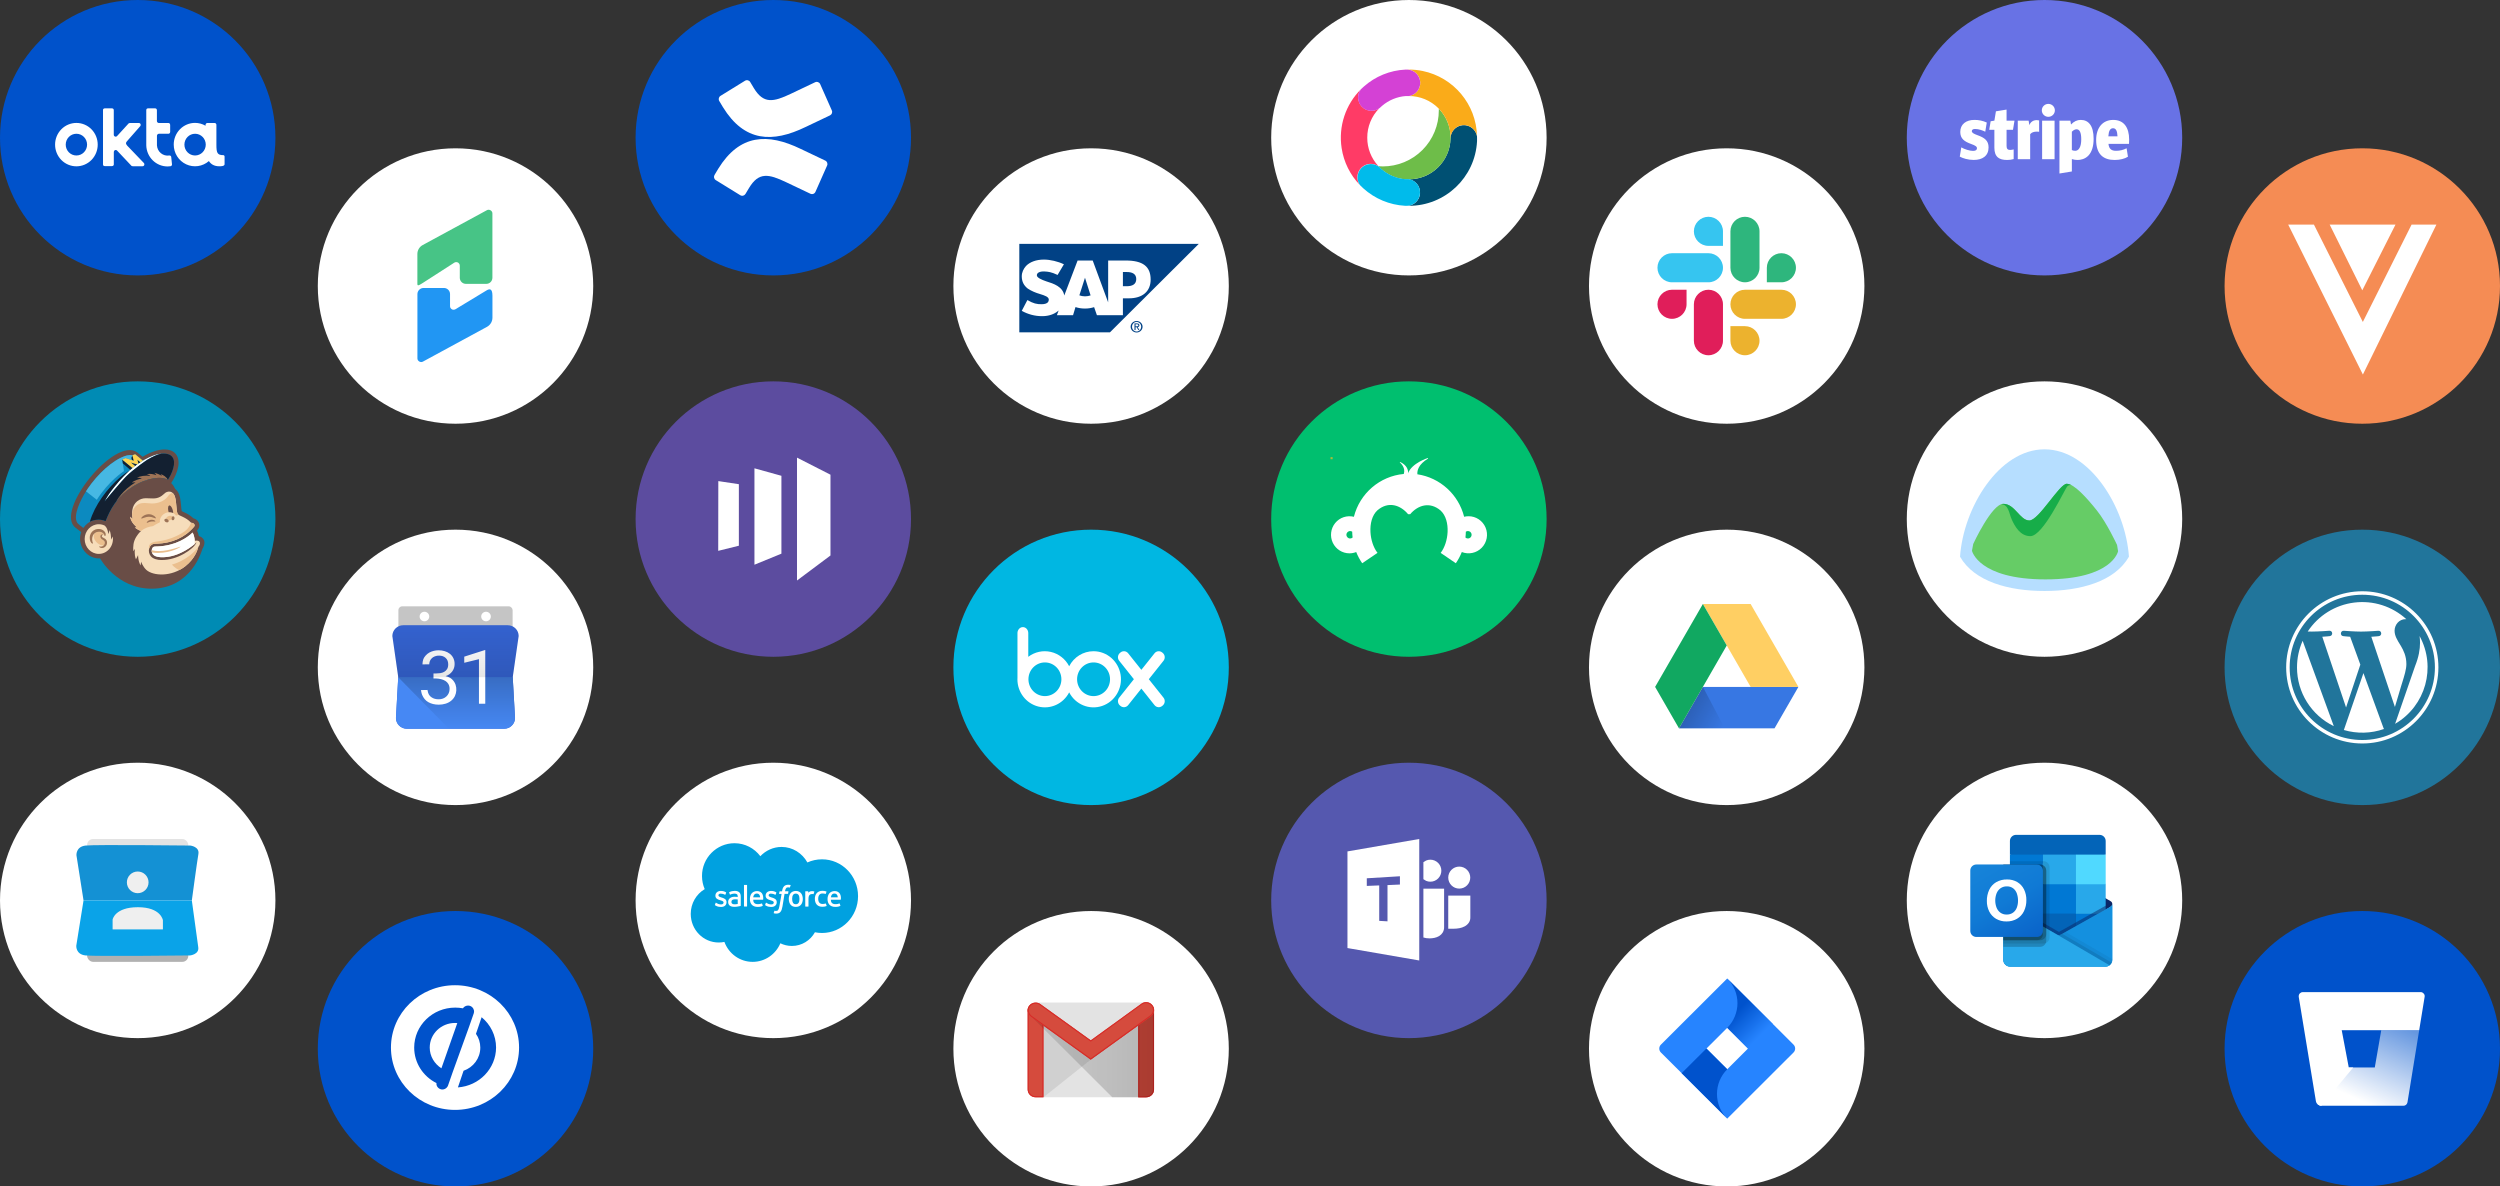 <svg width="1180" height="560" viewBox="0 0 1180 560" fill="none" xmlns="http://www.w3.org/2000/svg">
<rect x="0" y="0" width="1180" height="560" fill="#333333" stroke="none"/>
<path d="M665 490C700.899 490 730 460.899 730 425C730 389.101 700.899 360 665 360C629.101 360 600 389.101 600 425C600 460.899 629.101 490 665 490Z" fill="#5558AF"/>
<path d="M685.092 417.901C685.567 418.376 686.127 418.753 686.746 419.016C688.037 419.557 689.491 419.557 690.784 419.016C692.031 418.486 693.025 417.494 693.553 416.247C694.094 414.956 694.094 413.502 693.553 412.209C693.022 410.962 692.031 409.968 690.784 409.44C689.493 408.899 688.039 408.899 686.746 409.44C685.499 409.971 684.505 410.962 683.977 412.209C683.436 413.5 683.436 414.954 683.977 416.247C684.24 416.863 684.62 417.426 685.092 417.901ZM683.572 422.719V438.358H686.178C687.075 438.353 687.966 438.27 688.845 438.104C689.729 437.948 690.582 437.651 691.371 437.223C692.116 436.818 692.759 436.248 693.254 435.562C693.773 434.799 694.033 433.891 693.997 432.968V422.719H683.572ZM675.126 416.162C675.817 416.167 676.504 416.028 677.142 415.755C678.389 415.224 679.381 414.233 679.909 412.986C680.45 411.695 680.45 410.241 679.907 408.948C679.376 407.701 678.384 406.707 677.137 406.178C676.499 405.906 675.812 405.767 675.118 405.772C674.429 405.767 673.747 405.906 673.114 406.178C672.641 406.381 672.493 406.644 671.842 406.96V414.973C672.495 415.292 672.641 415.553 673.114 415.755C673.749 416.03 674.434 416.167 675.126 416.162ZM671.842 442.493C672.495 442.635 672.729 442.744 673.192 442.807C673.698 442.881 674.21 442.917 674.721 442.919C675.51 442.915 676.3 442.832 677.072 442.666C677.858 442.508 678.613 442.213 679.3 441.797C679.975 441.383 680.542 440.818 680.961 440.148C681.424 439.366 681.651 438.465 681.616 437.556V419.46H671.842V442.493V442.493ZM636 447.481L669.887 453.346V396L636 401.865V447.481Z" fill="white"/>
<path d="M660.763 413.595L645.124 414.548V418.155L650.989 417.918V434.644L654.898 434.873V417.765L660.763 417.504V413.595Z" fill="#5558AF"/>
<path d="M665 310C700.899 310 730 280.899 730 245C730 209.101 700.899 180 665 180C629.101 180 600 209.101 600 245C600 280.899 629.101 310 665 310Z" fill="#00BF6F"/>
<path d="M629 215.751H628V216.751H629V215.751Z" fill="#A9BD38"/>
<path d="M693.155 243.662C692.453 243.662 691.753 243.745 691.071 243.911C688.403 233.371 679.706 225.469 669.005 223.863C668.841 222.04 669.537 219.182 674.073 216.428L673.935 216.172C673.935 216.172 666.339 218.587 664.629 223.356C664.703 221.863 664.166 219.625 660.867 218.04C660.867 218.04 660.607 218.13 660.738 218.249C661.392 218.856 663.478 220.883 662.592 223.704C651.273 224.751 641.838 232.851 639.038 243.923C635.771 243.111 632.331 244.263 630.202 246.882C628.073 249.502 627.636 253.12 629.079 256.176C630.523 259.231 633.589 261.177 636.954 261.174C638.041 261.172 639.117 260.964 640.127 260.562C640.869 262.427 641.818 264.202 642.956 265.853L650.218 260.933L650.123 260.873C648.223 258.406 647.057 254.769 646.859 251.149C646.641 247.169 647.602 243.189 650.146 240.861C655.373 236.383 661.065 238.428 664.634 242.714H665.587C669.156 238.51 674.784 236.557 679.971 240.973C682.473 243.289 683.453 247.192 683.263 251.125C683.089 254.779 681.916 258.473 679.996 260.96L687.151 265.853C688.284 264.2 689.231 262.424 689.975 260.56C693.236 261.849 696.948 261.047 699.395 258.526C701.842 256.005 702.548 252.256 701.185 249.011C699.823 245.765 696.659 243.657 693.155 243.659V243.662ZM637.254 254.169C636.289 254.169 635.507 253.383 635.507 252.413C635.507 251.443 636.289 250.657 637.254 250.657C637.606 250.658 637.951 250.763 638.244 250.96C638.258 251.879 638.321 252.797 638.432 253.709C638.111 254.006 637.69 254.171 637.254 254.169ZM692.853 254.169C692.423 254.169 692.008 254.01 691.687 253.722C691.796 252.804 691.858 251.882 691.873 250.958C692.494 250.534 693.314 250.556 693.912 251.011C694.51 251.467 694.753 252.254 694.515 252.97C694.278 253.685 693.613 254.169 692.863 254.172" fill="white"/>
<path d="M815 200C850.899 200 880 170.899 880 135C880 99.102 850.899 70 815 70C779.101 70 750 99.102 750 135C750 170.899 779.101 200 815 200Z" fill="white"/>
<path d="M796.052 143.622C796.052 147.402 792.964 150.489 789.185 150.489C785.406 150.489 782.319 147.402 782.319 143.622C782.319 139.843 785.406 136.756 789.185 136.756H796.052V143.622ZM799.511 143.622C799.511 139.843 802.598 136.756 806.377 136.756C810.156 136.756 813.244 139.843 813.244 143.622V160.814C813.244 164.593 810.156 167.681 806.377 167.681C802.598 167.681 799.511 164.593 799.511 160.814V143.622Z" fill="#E01E5A"/>
<path d="M806.377 116.052C802.598 116.052 799.511 112.964 799.511 109.185C799.511 105.406 802.598 102.319 806.377 102.319C810.156 102.319 813.244 105.406 813.244 109.185V116.052H806.377ZM806.377 119.511C810.156 119.511 813.244 122.598 813.244 126.377C813.244 130.156 810.156 133.244 806.377 133.244H789.185C785.406 133.244 782.319 130.156 782.319 126.377C782.319 122.598 785.406 119.511 789.185 119.511H806.377Z" fill="#36C5F0"/>
<path d="M833.949 126.377C833.949 122.598 837.036 119.511 840.815 119.511C844.594 119.511 847.681 122.598 847.681 126.377C847.681 130.156 844.594 133.244 840.815 133.244H833.949V126.377ZM830.489 126.377C830.489 130.156 827.402 133.244 823.623 133.244C819.844 133.244 816.757 130.156 816.757 126.377V109.185C816.757 105.406 819.844 102.319 823.623 102.319C827.402 102.319 830.489 105.406 830.489 109.185V126.377Z" fill="#2EB67D"/>
<path d="M823.623 153.948C827.402 153.948 830.489 157.035 830.489 160.814C830.489 164.593 827.402 167.681 823.623 167.681C819.844 167.681 816.757 164.593 816.757 160.814V153.948H823.623ZM823.623 150.489C819.844 150.489 816.757 147.402 816.757 143.622C816.757 139.843 819.844 136.756 823.623 136.756H840.815C844.594 136.756 847.681 139.843 847.681 143.622C847.681 147.402 844.594 150.489 840.815 150.489H823.623Z" fill="#ECB22E"/>
<path d="M815 560C850.899 560 880 530.899 880 495C880 459.101 850.899 430 815 430C779.101 430 750 459.101 750 495C750 530.899 779.101 560 815 560Z" fill="white"/>
<path d="M783.949 493.064L812.483 464.591L815.248 461.832L836.728 483.265L846.55 493.064C847.041 493.556 847.316 494.222 847.316 494.916C847.316 495.61 847.041 496.276 846.55 496.768L826.927 516.35L815.248 528L793.771 506.566L793.437 506.235L783.949 496.783C783.703 496.539 783.508 496.249 783.375 495.93C783.242 495.611 783.173 495.269 783.173 494.923C783.173 494.577 783.242 494.235 783.375 493.916C783.508 493.597 783.703 493.307 783.949 493.064V493.064ZM815.248 504.699L825.053 494.916L815.248 485.132L805.447 494.916L815.248 504.699Z" fill="#2684FF"/>
<path d="M815.248 485.132C818.332 482.056 820.07 477.887 820.083 473.536C820.097 469.185 818.384 465.006 815.319 461.911L836.772 483.31L825.097 494.96L815.248 485.132Z" fill="url(#paint0_linear_26774_619504)"/>
<path d="M805.42 494.89L815.248 504.7C812.153 507.789 810.414 511.979 810.414 516.347C810.414 520.716 812.153 524.905 815.248 527.995L793.736 506.54L805.42 494.89Z" fill="url(#paint1_linear_26774_619504)"/>
<path d="M365 310C400.899 310 430 280.899 430 245C430 209.101 400.899 180 365 180C329.101 180 300 209.101 300 245C300 280.899 329.101 310 365 310Z" fill="#5C4C9F"/>
<path d="M391.985 262.193V224.058L376.185 216V274L391.985 262.193ZM356.098 221.041L368.829 224.576V261.333L356.098 266.547V221.041ZM348.744 228.54L339.046 227.074L339 259.996L348.744 257.582V228.54Z" fill="white"/>
<path d="M815 380C850.899 380 880 350.899 880 315C880 279.101 850.899 250 815 250C779.101 250 750 279.101 750 315C750 350.899 779.101 380 815 380Z" fill="white"/>
<path d="M792.485 343.777L803.757 324.218H848.846L837.575 343.777H792.485Z" fill="#3777E3"/>
<path d="M826.303 324.218H848.845L826.303 285.096H803.756L826.303 324.218Z" fill="#FFCF63"/>
<path d="M781.214 324.218L792.485 343.777L815.03 304.657L803.756 285.096L781.214 324.218Z" fill="#11A861"/>
<path opacity="0.2" d="M792.485 343.777L803.757 324.218L814.107 343.777H792.485Z" fill="url(#paint2_linear_26774_619504)"/>
<path d="M965 490C1000.9 490 1030 460.899 1030 425C1030 389.101 1000.9 360 965 360C929.101 360 900 389.101 900 425C900 460.899 929.101 490 965 490Z" fill="white"/>
<path d="M997 426.698C997.003 426.175 996.733 425.689 996.286 425.416H996.278L996.25 425.4L973.026 411.688C972.926 411.621 972.822 411.559 972.715 411.503C971.818 411.042 970.753 411.042 969.856 411.503C969.749 411.559 969.645 411.621 969.544 411.688L946.321 425.4L946.293 425.416C945.583 425.856 945.365 426.787 945.807 427.495C945.937 427.703 946.116 427.877 946.328 428.001L969.552 441.713C969.653 441.78 969.757 441.841 969.864 441.898C970.761 442.359 971.826 442.359 972.722 441.898C972.829 441.841 972.934 441.78 973.034 441.713L996.258 428.001C996.722 427.731 997.005 427.234 997 426.698Z" fill="#0A2767"/>
<path d="M949.027 417.544H964.268V431.478H949.027V417.544ZM993.882 403.379V397.006C993.919 395.412 992.654 394.09 991.056 394.052H951.507C949.91 394.09 948.645 395.412 948.681 397.006V403.379L972.061 409.598L993.882 403.379Z" fill="#0364B8"/>
<path d="M948.682 403.379H964.268V417.371H948.682V403.379Z" fill="#0078D4"/>
<path d="M979.855 403.379H964.269V417.371L979.855 431.362H993.883V417.371L979.855 403.379Z" fill="#28A8EA"/>
<path d="M964.269 417.371H979.855V431.363H964.269V417.371Z" fill="#0078D4"/>
<path d="M964.269 431.363H979.855V445.354H964.269V431.363Z" fill="#0364B8"/>
<path d="M949.028 431.479H964.269V444.146H949.028V431.479Z" fill="#14447D"/>
<path d="M979.855 431.363H993.883V445.354H979.855V431.363Z" fill="#0078D4"/>
<path d="M996.287 427.916L996.257 427.932L973.033 440.96C972.932 441.022 972.829 441.081 972.722 441.134C972.327 441.321 971.899 441.427 971.462 441.445L970.193 440.705C970.086 440.651 969.982 440.591 969.882 440.526L946.346 427.128H946.335L945.565 426.699V453.072C945.577 454.831 947.017 456.248 948.781 456.237H993.835C993.861 456.237 993.885 456.225 993.913 456.225C994.285 456.201 994.653 456.124 995.004 455.998C995.156 455.934 995.302 455.858 995.442 455.771C995.546 455.712 995.726 455.583 995.726 455.583C996.524 454.993 996.997 454.063 997.001 453.072V426.699C997 427.204 996.727 427.669 996.287 427.916Z" fill="url(#paint3_linear_26774_619504)"/>
<path opacity="0.5" d="M995.753 426.595V428.212L971.469 444.888L946.328 427.139C946.328 427.13 946.321 427.123 946.313 427.123L944.006 425.74V424.574L944.957 424.558L946.967 425.709L947.014 425.724L947.185 425.833C947.185 425.833 970.814 439.28 970.877 439.311L971.781 439.84C971.859 439.809 971.937 439.778 972.03 439.747C972.077 439.716 995.488 426.579 995.488 426.579L995.753 426.595Z" fill="#0A2767"/>
<path d="M996.287 427.916L996.257 427.934L973.033 440.961C972.932 441.023 972.829 441.083 972.722 441.135C971.82 441.575 970.765 441.575 969.863 441.135C969.756 441.083 969.652 441.025 969.551 440.961L946.328 427.934L946.3 427.916C945.851 427.674 945.57 427.208 945.565 426.699V453.072C945.577 454.831 947.015 456.248 948.779 456.237C948.779 456.237 948.779 456.237 948.779 456.237H993.787C995.55 456.248 996.989 454.831 997.001 453.072C997.001 453.072 997.001 453.072 997.001 453.072V426.699C997 427.204 996.727 427.669 996.287 427.916Z" fill="#1490DF"/>
<path opacity="0.1" d="M973.371 440.769L973.023 440.963C972.922 441.027 972.818 441.086 972.711 441.139C972.328 441.327 971.912 441.436 971.486 441.462L980.322 451.885L995.736 455.589C996.158 455.271 996.494 454.853 996.713 454.372L973.371 440.769Z" fill="black"/>
<path opacity="0.05" d="M974.945 439.885L973.023 440.962C972.922 441.026 972.818 441.085 972.711 441.138C972.328 441.325 971.912 441.435 971.486 441.461L975.626 452.846L995.74 455.583C996.533 454.99 996.999 454.059 997 453.071V452.731L974.945 439.885Z" fill="black"/>
<path d="M948.823 456.237H993.782C994.474 456.241 995.149 456.023 995.707 455.615L970.192 440.708C970.085 440.654 969.981 440.595 969.88 440.529L946.345 427.131H946.334L945.565 426.699V452.982C945.564 454.778 947.022 456.235 948.823 456.237C948.823 456.237 948.823 456.237 948.823 456.237Z" fill="#28A8EA"/>
<path opacity="0.1" d="M967.386 409.338V442.498C967.384 443.661 966.675 444.706 965.594 445.141C965.259 445.284 964.899 445.358 964.534 445.359H945.565V408.043H948.683V406.488H964.534C966.109 406.494 967.383 407.767 967.386 409.338Z" fill="black"/>
<path opacity="0.2" d="M965.828 410.893V444.053C965.832 444.429 965.752 444.801 965.594 445.142C965.161 446.206 964.127 446.904 962.975 446.909H945.565V408.044H962.975C963.428 408.039 963.873 408.152 964.269 408.37C965.225 408.85 965.827 409.826 965.828 410.893Z" fill="black"/>
<path opacity="0.2" d="M965.828 410.893V440.944C965.82 442.514 964.549 443.786 962.975 443.8H945.565V408.044H962.975C963.428 408.039 963.873 408.152 964.269 408.37C965.225 408.85 965.827 409.826 965.828 410.893Z" fill="black"/>
<path opacity="0.2" d="M964.269 410.893V440.944C964.267 442.516 962.993 443.792 961.417 443.8H945.565V408.043H961.417C962.993 408.044 964.27 409.319 964.269 410.892C964.269 410.892 964.269 410.893 964.269 410.893Z" fill="black"/>
<path d="M932.835 408.043H961.412C962.99 408.043 964.269 409.319 964.269 410.893V439.396C964.269 440.969 962.99 442.245 961.412 442.245H932.835C931.258 442.245 929.979 440.969 929.979 439.396V410.893C929.979 409.319 931.258 408.043 932.835 408.043Z" fill="url(#paint4_linear_26774_619504)"/>
<path d="M938.907 419.996C939.611 418.499 940.748 417.247 942.171 416.4C943.747 415.5 945.541 415.051 947.356 415.103C949.039 415.067 950.699 415.492 952.155 416.333C953.525 417.147 954.628 418.341 955.33 419.769C956.095 421.342 956.477 423.073 956.443 424.821C956.48 426.648 956.088 428.458 955.298 430.107C954.578 431.586 953.44 432.822 952.024 433.662C950.512 434.529 948.79 434.965 947.046 434.925C945.328 434.966 943.631 434.536 942.141 433.681C940.76 432.865 939.643 431.67 938.924 430.239C938.154 428.689 937.769 426.977 937.799 425.247C937.767 423.436 938.146 421.64 938.907 419.996ZM942.386 428.437C942.761 429.383 943.398 430.204 944.222 430.803C945.061 431.388 946.066 431.69 947.09 431.665C948.18 431.708 949.254 431.395 950.151 430.775C950.965 430.178 951.584 429.355 951.934 428.409C952.325 427.353 952.518 426.234 952.503 425.109C952.515 423.972 952.334 422.842 951.967 421.766C951.643 420.795 951.043 419.938 950.24 419.301C949.366 418.651 948.294 418.322 947.205 418.368C946.159 418.341 945.132 418.645 944.27 419.237C943.432 419.839 942.784 420.667 942.4 421.623C941.549 423.816 941.544 426.245 942.387 428.44L942.386 428.437Z" fill="white"/>
<path d="M979.855 403.379H993.883V417.371H979.855V403.379Z" fill="#50D9FF"/>
<path d="M365 490C400.899 490 430 460.899 430 425C430 389.101 400.899 360 365 360C329.101 360 300 389.101 300 425C300 460.899 329.101 490 365 490Z" fill="white"/>
<path d="M358.876 404.123C361.428 401.446 364.983 399.754 368.903 399.754C374.129 399.754 378.656 402.708 381.087 407.077C383.184 406.123 385.523 405.6 387.985 405.6C397.404 405.6 405 413.385 405 422.985C405 432.585 397.373 440.369 387.985 440.369C386.83 440.369 385.706 440.246 384.642 440.031C382.515 443.877 378.444 446.492 373.765 446.492C371.82 446.492 369.966 446.031 368.326 445.231C366.168 450.369 361.125 454 355.26 454C349.153 454 343.927 450.092 341.921 444.585C341.04 444.769 340.129 444.862 339.217 444.862C331.925 444.862 326.03 438.831 326.03 431.354C326.03 426.369 328.674 422 332.624 419.662C331.803 417.785 331.348 415.692 331.348 413.477C331.317 404.954 338.215 398 346.661 398C351.645 398 356.081 400.4 358.876 404.123Z" fill="#00A1E0"/>
<path d="M337.455 427.046L337.789 426.154C337.85 426 337.941 426.062 338.002 426.092C338.093 426.154 338.154 426.185 338.275 426.277C339.217 426.892 340.098 426.892 340.372 426.892C341.07 426.892 341.526 426.523 341.526 426V425.969C341.526 425.415 340.858 425.2 340.068 424.954L339.885 424.892C338.822 424.585 337.667 424.123 337.667 422.769V422.739C337.667 421.446 338.7 420.523 340.189 420.523H340.341C341.222 420.523 342.043 420.769 342.65 421.169C342.711 421.2 342.772 421.262 342.742 421.354C342.711 421.446 342.438 422.154 342.407 422.246C342.347 422.4 342.195 422.308 342.195 422.308C341.648 422 340.827 421.785 340.129 421.785C339.49 421.785 339.095 422.123 339.095 422.585V422.615C339.095 423.139 339.794 423.385 340.584 423.631L340.736 423.662C341.8 424 342.924 424.462 342.924 425.785V425.815C342.924 427.231 341.921 428.092 340.311 428.092C339.521 428.092 338.761 427.969 337.941 427.539C337.789 427.446 337.637 427.385 337.485 427.262C337.455 427.2 337.394 427.169 337.455 427.046ZM361.155 427.046L361.489 426.154C361.55 426 361.671 426.062 361.702 426.092C361.793 426.154 361.854 426.185 361.975 426.277C362.917 426.892 363.798 426.892 364.072 426.892C364.77 426.892 365.226 426.523 365.226 426V425.969C365.226 425.415 364.558 425.2 363.768 424.954L363.585 424.892C362.522 424.585 361.367 424.123 361.367 422.769V422.739C361.367 421.446 362.4 420.523 363.889 420.523H364.041C364.922 420.523 365.743 420.769 366.35 421.169C366.411 421.2 366.472 421.262 366.442 421.354C366.411 421.446 366.138 422.154 366.107 422.246C366.047 422.4 365.895 422.308 365.895 422.308C365.348 422 364.527 421.785 363.829 421.785C363.19 421.785 362.795 422.123 362.795 422.585V422.615C362.795 423.139 363.494 423.385 364.284 423.631L364.436 423.662C365.5 424 366.624 424.462 366.624 425.785V425.815C366.624 427.231 365.621 428.092 364.011 428.092C363.221 428.092 362.461 427.969 361.641 427.539C361.489 427.446 361.337 427.385 361.185 427.262C361.185 427.2 361.124 427.169 361.155 427.046ZM378.717 422.831C378.839 423.292 378.93 423.785 378.93 424.308C378.93 424.831 378.869 425.323 378.717 425.785C378.595 426.246 378.383 426.646 378.109 426.985C377.836 427.323 377.471 427.6 377.076 427.785C376.651 427.969 376.165 428.062 375.618 428.062C375.071 428.062 374.585 427.969 374.159 427.785C373.734 427.6 373.4 427.323 373.126 426.985C372.853 426.646 372.64 426.246 372.519 425.785C372.397 425.323 372.306 424.831 372.306 424.308C372.306 423.785 372.367 423.292 372.519 422.831C372.64 422.369 372.853 421.969 373.126 421.631C373.4 421.292 373.764 421.015 374.159 420.831C374.585 420.646 375.071 420.523 375.618 420.523C376.165 420.523 376.651 420.615 377.076 420.831C377.502 421.015 377.836 421.292 378.109 421.631C378.383 421.969 378.595 422.369 378.717 422.831ZM377.35 424.277C377.35 423.477 377.198 422.862 376.924 422.431C376.651 422 376.195 421.785 375.618 421.785C375.01 421.785 374.585 422 374.311 422.431C374.038 422.862 373.886 423.477 373.886 424.277C373.886 425.077 374.038 425.692 374.311 426.154C374.585 426.585 375.01 426.8 375.618 426.8C376.225 426.8 376.651 426.585 376.924 426.154C377.228 425.723 377.35 425.077 377.35 424.277ZM389.838 426.585L390.172 427.508C390.202 427.631 390.111 427.662 390.111 427.662C389.595 427.877 388.896 428 388.197 428C387.012 428 386.131 427.662 385.523 426.985C384.915 426.308 384.612 425.385 384.612 424.246C384.612 423.723 384.672 423.231 384.824 422.769C384.976 422.308 385.189 421.908 385.493 421.569C385.797 421.231 386.161 420.954 386.587 420.769C387.012 420.585 387.529 420.462 388.106 420.462C388.501 420.462 388.835 420.492 389.109 420.523C389.412 420.585 389.838 420.677 390.02 420.769C390.05 420.769 390.142 420.831 390.111 420.923C389.99 421.292 389.899 421.539 389.777 421.846C389.716 422 389.625 421.939 389.625 421.939C389.169 421.785 388.744 421.723 388.197 421.723C387.529 421.723 387.012 421.939 386.708 422.4C386.374 422.831 386.192 423.415 386.192 424.215C386.192 425.077 386.404 425.692 386.769 426.092C387.134 426.492 387.65 426.677 388.319 426.677C388.592 426.677 388.835 426.646 389.048 426.615C389.26 426.585 389.473 426.523 389.686 426.431C389.655 426.492 389.777 426.462 389.838 426.585ZM396.735 422.554C397.039 423.6 396.887 424.492 396.857 424.554C396.857 424.677 396.735 424.677 396.735 424.677H392.147C392.177 425.385 392.329 425.877 392.694 426.215C393.028 426.554 393.545 426.769 394.274 426.769C395.368 426.769 395.824 426.554 396.158 426.431C396.158 426.431 396.279 426.4 396.34 426.523L396.644 427.385C396.705 427.539 396.644 427.569 396.614 427.6C396.34 427.754 395.641 428.062 394.304 428.062C393.666 428.062 393.089 427.969 392.633 427.785C392.177 427.6 391.782 427.354 391.479 427.015C391.175 426.677 390.962 426.277 390.81 425.846C390.658 425.385 390.597 424.892 390.597 424.369C390.597 423.846 390.658 423.354 390.81 422.892C390.932 422.431 391.144 422.031 391.418 421.692C391.691 421.354 392.056 421.077 392.481 420.892C392.907 420.677 393.423 420.585 394 420.585C394.487 420.585 394.942 420.677 395.307 420.862C395.58 420.985 395.884 421.2 396.188 421.539C396.34 421.662 396.614 422.123 396.735 422.554ZM392.177 423.539H395.429C395.398 423.108 395.307 422.739 395.125 422.431C394.851 422 394.456 421.754 393.849 421.754C393.241 421.754 392.815 422 392.542 422.431C392.36 422.708 392.269 423.077 392.177 423.539ZM360.061 422.554C360.365 423.6 360.213 424.492 360.213 424.554C360.213 424.677 360.091 424.677 360.091 424.677H355.503C355.534 425.385 355.685 425.877 356.05 426.215C356.384 426.554 356.901 426.769 357.63 426.769C358.724 426.769 359.18 426.554 359.514 426.431C359.514 426.431 359.635 426.4 359.696 426.523L360 427.385C360.061 427.539 360 427.569 359.97 427.6C359.696 427.754 358.997 428.062 357.66 428.062C357.022 428.062 356.445 427.969 355.989 427.785C355.534 427.6 355.139 427.354 354.835 427.015C354.531 426.677 354.318 426.277 354.166 425.846C354.014 425.385 353.954 424.892 353.954 424.369C353.954 423.846 354.014 423.354 354.166 422.892C354.288 422.431 354.5 422.031 354.774 421.692C355.047 421.354 355.412 421.077 355.837 420.892C356.263 420.677 356.779 420.585 357.357 420.585C357.843 420.585 358.299 420.677 358.663 420.862C358.937 420.985 359.24 421.2 359.544 421.539C359.666 421.662 359.97 422.123 360.061 422.554ZM355.503 423.539H358.785C358.754 423.108 358.663 422.739 358.481 422.431C358.207 422 357.812 421.754 357.205 421.754C356.597 421.754 356.172 422 355.898 422.431C355.685 422.708 355.594 423.077 355.503 423.539ZM347.451 423.292C347.451 423.292 347.816 423.323 348.211 423.385V423.2C348.211 422.585 348.089 422.277 347.846 422.092C347.603 421.908 347.208 421.785 346.722 421.785C346.722 421.785 345.598 421.785 344.717 422.246C344.686 422.277 344.656 422.277 344.656 422.277C344.656 422.277 344.534 422.308 344.504 422.215L344.17 421.323C344.109 421.2 344.2 421.139 344.2 421.139C344.625 420.8 345.598 420.615 345.598 420.615C345.932 420.554 346.479 420.492 346.813 420.492C347.725 420.492 348.424 420.708 348.91 421.139C349.396 421.569 349.639 422.246 349.639 423.2V427.446C349.639 427.446 349.639 427.569 349.548 427.6C349.548 427.6 349.365 427.662 349.214 427.692C349.062 427.723 348.515 427.846 348.059 427.908C347.603 428 347.147 428.031 346.661 428.031C346.205 428.031 345.81 428 345.446 427.908C345.081 427.815 344.777 427.692 344.504 427.508C344.261 427.323 344.048 427.077 343.896 426.769C343.744 426.492 343.684 426.123 343.684 425.723C343.684 425.323 343.775 424.954 343.927 424.646C344.079 424.339 344.322 424.092 344.595 423.877C344.869 423.662 345.203 423.539 345.537 423.415C345.902 423.323 346.266 423.262 346.661 423.262C347.026 423.292 347.269 423.292 347.451 423.292ZM345.628 426.554C345.628 426.554 346.054 426.892 346.965 426.831C347.634 426.8 348.211 426.677 348.211 426.677V424.554C348.211 424.554 347.634 424.462 346.965 424.462C346.023 424.462 345.628 424.8 345.628 424.8C345.355 424.985 345.233 425.292 345.233 425.692C345.233 425.939 345.294 426.154 345.385 426.308C345.415 426.369 345.446 426.431 345.628 426.554ZM384.369 420.923C384.338 421.046 384.095 421.692 384.034 421.908C384.004 422 383.943 422.031 383.852 422.031C383.852 422.031 383.579 421.969 383.335 421.969C383.184 421.969 382.94 422 382.728 422.062C382.515 422.123 382.333 422.246 382.15 422.4C381.968 422.554 381.847 422.8 381.755 423.077C381.664 423.354 381.604 423.815 381.604 424.308V427.754C381.604 427.846 381.543 427.908 381.452 427.908H380.236C380.145 427.908 380.084 427.846 380.084 427.754V420.831C380.084 420.739 380.145 420.677 380.206 420.677H381.391C381.482 420.677 381.512 420.739 381.512 420.831V421.385C381.695 421.139 381.999 420.923 382.272 420.8C382.545 420.677 382.88 420.585 383.457 420.615C383.761 420.646 384.156 420.708 384.217 420.739C384.338 420.769 384.399 420.8 384.369 420.923ZM373.096 417.723C373.126 417.723 373.217 417.785 373.187 417.877L372.822 418.862C372.792 418.923 372.762 418.985 372.61 418.923C372.579 418.923 372.519 418.892 372.367 418.862C372.275 418.831 372.124 418.831 372.002 418.831C371.82 418.831 371.668 418.862 371.516 418.892C371.364 418.923 371.242 419.015 371.121 419.139C370.999 419.262 370.878 419.415 370.787 419.631C370.604 420.123 370.544 420.646 370.544 420.677H372.002C372.124 420.677 372.154 420.739 372.154 420.831L371.972 421.785C371.941 421.939 371.82 421.908 371.82 421.908H370.3L369.328 427.846C369.207 428.462 369.085 428.985 368.933 429.415C368.781 429.846 368.599 430.154 368.325 430.462C368.082 430.739 367.809 430.954 367.475 431.046C367.171 431.169 366.776 431.231 366.35 431.231C366.138 431.231 365.925 431.231 365.682 431.169C365.5 431.139 365.409 431.108 365.257 431.046C365.196 431.015 365.165 430.954 365.196 430.862C365.226 430.769 365.5 430.031 365.53 429.908C365.591 429.785 365.682 429.846 365.682 429.846C365.773 429.877 365.834 429.908 365.925 429.939C366.047 429.969 366.168 429.969 366.29 429.969C366.502 429.969 366.685 429.939 366.837 429.877C367.019 429.815 367.14 429.692 367.262 429.539C367.384 429.385 367.475 429.169 367.596 428.892C367.687 428.615 367.779 428.215 367.87 427.754L368.903 421.939H367.9C367.779 421.939 367.748 421.877 367.748 421.785L367.93 420.831C367.961 420.677 368.082 420.708 368.082 420.708H369.115L369.176 420.4C369.328 419.477 369.632 418.769 370.088 418.308C370.544 417.846 371.212 417.6 372.032 417.6C372.275 417.6 372.488 417.631 372.67 417.662C372.792 417.631 372.944 417.662 373.096 417.723ZM352.617 427.723C352.617 427.815 352.556 427.877 352.495 427.877H351.28C351.189 427.877 351.158 427.815 351.158 427.723V417.846C351.158 417.785 351.219 417.692 351.28 417.692H352.495C352.586 417.692 352.617 417.754 352.617 417.846V427.723Z" fill="white"/>
<path d="M515 560C550.899 560 580 530.899 580 495C580 459.101 550.899 430 515 430C479.101 430 450 459.101 450 495C450 530.899 479.101 560 515 560Z" fill="white"/>
<path d="M540.977 517.906H488.786C486.763 517.906 485.059 516.272 485.059 514.217V476.9C485.059 474.898 486.709 473.211 488.786 473.211H540.977C543 473.211 544.705 474.845 544.705 476.9V514.217C544.705 516.272 543.054 517.906 540.977 517.906Z" fill="#E3E3E3"/>
<path opacity="0.1" d="M492.515 517.906L514.829 500.144L514.989 499.195L491.982 482.804L491.929 517.116L492.515 517.906Z" fill="#231F20"/>
<path d="M488.786 517.906C486.709 517.906 485.059 516.272 485.059 514.216V476.847C485.059 474.792 486.709 474.423 488.786 474.423C490.863 474.423 492.514 474.845 492.514 476.847V517.906H488.786Z" fill="#D54B3D"/>
<path d="M488.786 474.95C491.449 474.95 491.982 475.741 491.982 476.847V517.379H488.786C487.029 517.379 485.591 515.956 485.591 514.216V476.847C485.591 475.688 486.123 474.95 488.786 474.95ZM488.786 474.423C486.709 474.423 485.059 474.845 485.059 476.847V514.217C485.059 516.272 486.709 517.906 488.786 517.906H492.514V476.847C492.514 474.792 490.863 474.423 488.786 474.423Z" fill="#D72B27"/>
<path d="M540.977 517.906H537.249V476.742C537.249 474.686 538.9 474.423 540.977 474.423C543.054 474.423 544.705 474.686 544.705 476.742V514.269C544.705 516.272 543.054 517.906 540.977 517.906Z" fill="#D54B3D"/>
<path d="M540.977 474.95C543.373 474.95 544.172 475.424 544.172 476.742V514.269C544.172 516.008 542.734 517.431 540.977 517.431H537.782V476.742C537.782 475.372 538.581 474.95 540.977 474.95ZM540.977 474.423C538.9 474.423 537.249 474.686 537.249 476.742V517.959H540.977C543.054 517.959 544.705 516.325 544.705 514.269V476.742C544.705 474.686 543.054 474.423 540.977 474.423Z" fill="#D72B27"/>
<path d="M525 517.906L485.37 478.38L487.455 479.219L515.041 498.879L544.704 477.352V514.269C544.704 516.272 543.054 517.906 540.977 517.906H525Z" fill="url(#paint5_linear_26774_619504)"/>
<path d="M514.829 500.144L486.656 479.904C485.005 478.692 484.526 476.373 485.751 474.739C486.976 473.105 489.372 472.736 491.077 473.949L514.882 491.078L538.847 473.737C540.498 472.525 542.841 472.894 544.066 474.581C545.29 476.215 544.918 478.534 543.213 479.746L514.828 500.144H514.829Z" fill="#D54B3D"/>
<path d="M540.977 473.527C541.989 473.527 542.947 474.001 543.586 474.845C544.598 476.268 544.279 478.218 542.894 479.272L514.828 499.511L486.976 479.483C485.538 478.429 485.165 476.426 486.177 475.056C486.763 474.265 487.774 473.738 488.839 473.738C489.532 473.738 490.224 473.949 490.757 474.37L514.509 491.447L514.828 491.658L515.148 491.447L539.06 474.107C539.646 473.738 540.285 473.527 540.977 473.527ZM540.977 473C540.231 473 539.432 473.211 538.793 473.685L514.828 491.026L491.023 473.896C490.384 473.422 489.585 473.211 488.786 473.211C487.615 473.211 486.443 473.738 485.698 474.739C484.526 476.373 485.005 478.692 486.656 479.904L514.829 500.197L543.16 479.747C544.811 478.534 545.184 476.268 544.013 474.581C543.267 473.527 542.149 473 540.977 473Z" fill="#D72B27"/>
<path d="M365 130C400.899 130 430 100.899 430 65C430 29.102 400.899 0 365 0C329.101 0 300 29.102 300 65C300 100.899 329.101 130 365 130Z" fill="#0052CB"/>
<path d="M338.985 79.692C338.396 80.655 337.816 81.625 337.247 82.6C336.756 83.433 337.022 84.506 337.846 85.014L349.399 92.141C349.804 92.393 350.293 92.471 350.757 92.358C351.22 92.245 351.618 91.949 351.861 91.539C352.321 90.762 352.915 89.762 353.566 88.689C358.145 81.132 362.75 82.053 371.046 85.997L382.503 91.442C382.936 91.648 383.435 91.67 383.885 91.503C384.335 91.336 384.698 90.993 384.891 90.554L390.395 78.13C390.787 77.246 390.401 76.211 389.526 75.801C385.672 73.99 381.827 72.16 377.992 70.309C362.345 62.737 349.107 63.237 338.985 79.694V79.692Z" fill="white"/>
<path d="M341.221 50.566C340.633 49.603 340.054 48.635 339.483 47.662C338.992 46.828 339.259 45.755 340.082 45.248L351.635 38.117C352.041 37.865 352.53 37.787 352.993 37.901C353.457 38.014 353.855 38.31 354.097 38.721C354.555 39.497 355.152 40.498 355.802 41.571C360.379 49.127 364.986 48.206 373.282 44.263L384.737 38.818C385.17 38.612 385.668 38.59 386.118 38.758C386.567 38.925 386.93 39.267 387.124 39.706L392.627 52.126C393.018 53.009 392.632 54.042 391.758 54.453C387.904 56.265 384.06 58.096 380.224 59.947C364.579 67.522 351.342 67.022 341.221 50.566Z" fill="white"/>
<path d="M515 380C550.899 380 580 350.899 580 315C580 279.101 550.899 250 515 250C479.101 250 450 279.101 450 315C450 350.899 479.101 380 515 380Z" fill="#00B7E2"/>
<path d="M542.239 320.588L549.188 311.863C550.074 310.743 549.909 309.103 548.819 308.19L548.542 307.959C547.446 307.054 545.84 307.223 544.947 308.337L538.715 316.163L532.483 308.337C531.59 307.223 529.984 307.054 528.888 307.959L528.614 308.188C527.524 309.1 527.359 310.741 528.244 311.861L535.191 320.588L528.242 329.314C527.355 330.434 527.52 332.076 528.611 332.989L528.886 333.218C529.982 334.123 531.587 333.954 532.481 332.84L538.713 325.014L544.944 332.84C545.838 333.956 547.445 334.124 548.542 333.218L548.816 332.989C549.906 332.077 550.071 330.436 549.186 329.316L542.239 320.588Z" fill="white"/>
<path d="M516.128 307.378C511.31 307.377 506.888 310.107 504.648 314.466C502.869 311.031 499.71 308.561 496 307.705C492.289 306.849 488.398 307.692 485.347 310.013V298.779C485.347 297.344 484.256 296 482.849 296H482.756C481.351 296 480.243 297.344 480.243 298.779V319.796C480.239 319.886 480.239 319.976 480.243 320.067C480.243 320.253 480.219 320.442 480.219 320.63C480.22 326.721 484.286 332.025 490.072 333.486C495.859 334.947 501.874 332.187 504.651 326.797C507.61 332.546 514.212 335.255 520.24 333.194C526.269 331.133 529.946 324.91 528.925 318.499C527.904 312.088 522.485 307.378 516.128 307.378ZM493.2 328.563C488.905 328.563 485.423 325.005 485.423 320.616C485.423 316.226 488.905 312.668 493.2 312.668C497.496 312.668 500.978 316.226 500.978 320.616C500.978 322.723 500.159 324.745 498.7 326.235C497.241 327.726 495.263 328.563 493.2 328.563ZM516.159 328.563C511.864 328.563 508.382 325.005 508.382 320.616C508.382 316.226 511.864 312.668 516.159 312.668C520.455 312.668 523.937 316.226 523.937 320.616C523.937 322.723 523.118 324.745 521.659 326.235C520.2 327.726 518.222 328.563 516.159 328.563Z" fill="white"/>
<path d="M515 200C550.899 200 580 170.899 580 135C580 99.102 550.899 70 515 70C479.101 70 450 99.102 450 135C450 170.899 479.101 200 515 200Z" fill="white"/>
<path d="M481.114 156.873H523.879L565.814 115.113H481.114V156.873Z" fill="#014185"/>
<path d="M531.337 122.962L523.05 122.96V142.713L515.757 122.96H508.629L502.331 139.48C501.668 135.319 497.358 133.881 493.877 132.804C491.722 132.081 489.236 131.017 489.402 129.855C489.402 128.89 490.562 128.005 493.048 128.137C494.706 128.222 496.198 128.359 499.181 129.775L502.165 124.744C499.347 123.383 495.7 122.523 492.717 122.52C489.07 122.52 486.087 123.662 484.263 125.556C483.103 126.874 482.274 128.547 482.274 130.401C482.274 132.953 483.269 134.762 485.092 136.204C486.916 137.418 488.905 138.209 490.894 138.788C493.214 139.503 495.037 140.123 495.037 141.45C495.037 141.941 494.872 142.387 494.54 142.745C493.877 143.338 493.048 143.562 491.722 143.59C489.402 143.633 487.744 143.265 484.926 141.625L482.274 146.72C485.092 148.298 488.407 149.226 491.722 149.226L492.22 149.223C495.037 149.17 497.524 148.336 499.347 146.82C499.513 146.731 499.513 146.649 499.679 146.566L498.85 148.784H506.474L507.635 144.939C508.961 145.382 510.452 145.64 512.11 145.64C513.768 145.64 515.094 145.39 516.42 144.971L517.746 148.784H530.011V140.809H532.829C539.294 140.809 543.106 137.505 543.106 131.963C543.106 125.794 539.459 122.962 531.337 122.962ZM512.11 139.873C511.116 139.873 510.287 139.701 509.458 139.401L512.11 131.092L514.762 139.427C513.933 139.711 513.105 139.873 512.11 139.873ZM531.835 135.094H530.011V128.395H531.835C534.321 128.395 536.31 129.206 536.31 131.711C536.31 134.287 534.321 135.094 531.835 135.094Z" fill="white"/>
<path d="M534.321 154.205C534.321 152.928 535.316 151.956 536.476 151.956C537.636 151.956 538.631 152.928 538.631 154.205C538.631 155.529 537.636 156.483 536.476 156.483C535.316 156.483 534.321 155.529 534.321 154.205ZM536.476 156.936C537.968 156.936 539.294 155.778 539.294 154.205C539.294 152.654 537.968 151.515 536.476 151.515C534.984 151.515 533.658 152.654 533.658 154.205C533.658 155.778 534.984 156.936 536.476 156.936ZM535.979 154.431H536.476L537.305 155.778H537.802L536.973 154.404C537.305 154.348 537.802 154.106 537.802 153.551C537.802 152.928 537.305 152.654 536.642 152.654H535.481V155.778H535.979V154.431ZM535.979 154.028V153.052H536.642C536.808 153.052 537.305 153.128 537.305 153.523C537.305 153.997 536.808 154.028 536.476 154.028H535.979Z" fill="#014185"/>
<path fill-rule="evenodd" clip-rule="evenodd" d="M215 560C250.899 560 280 530.899 280 495C280 459.101 250.899 430 215 430C179.101 430 150 459.101 150 495C150 530.899 179.101 560 215 560Z" fill="#0052CB"/>
<path d="M214.765 465.026C198.056 465.026 184.53 478.189 184.53 494.449C184.53 510.709 198.056 523.872 214.765 523.872C231.474 523.872 245 510.709 245 494.449C245 478.189 231.474 465.026 214.765 465.026ZM213.685 506.008L211.469 512.368C211.412 512.589 211.298 512.755 211.185 512.921C210.901 513.363 210.56 513.695 210.105 513.917C209.707 514.138 209.252 514.248 208.798 514.248C208.514 514.248 208.173 514.193 207.889 514.082C206.638 513.64 205.843 512.423 206.013 511.207C199.761 508.109 195.499 501.749 195.499 494.449C195.499 484.051 204.138 475.59 214.879 475.59C216.129 475.59 217.323 475.7 218.516 475.922C219.198 474.871 220.562 474.373 221.813 474.76C222.495 474.981 223.006 475.424 223.347 475.977C223.631 476.475 223.802 477.028 223.745 477.636C223.745 477.857 223.688 478.078 223.631 478.244L221.415 484.605L213.685 506.008ZM216.129 513.253L218.8 505.399C223.404 503.796 226.7 499.537 226.7 494.449C226.7 492.071 225.961 489.803 224.654 487.978L227.325 480.125C231.474 483.554 234.145 488.697 234.145 494.449C234.088 504.404 226.189 512.534 216.129 513.253Z" fill="white"/>
<path d="M202.831 494.449C202.831 498.542 205.048 502.137 208.344 504.238L215.846 482.89C215.505 482.835 215.107 482.835 214.766 482.835C208.173 482.835 202.831 488.034 202.831 494.449Z" fill="white"/>
<path fill-rule="evenodd" clip-rule="evenodd" d="M965 310C1000.9 310 1030 280.899 1030 245C1030 209.101 1000.9 180 965 180C929.101 180 900 209.101 900 245C900 280.899 929.101 310 965 310Z" fill="white"/>
<path d="M965 212.081C943.539 212.081 926.729 239.556 925.137 262.763C931.87 274.526 948.109 278.946 965 278.946C981.891 278.946 998.13 274.523 1004.86 262.763C1003.27 239.556 986.46 212.081 965 212.081Z" fill="#B6DEFF"/>
<path d="M999.255 257.236C999.255 257.236 994.514 246.924 989.698 240.907C984.882 234.891 978.989 228.334 975.51 228.334C972.031 228.334 962.315 245.665 957.84 245.665C953.365 245.665 951.059 237.809 945.571 237.809C940.084 237.809 931.362 256.752 931.362 256.752L930.771 259.964C930.771 259.964 933.802 273.473 965.496 273.473C997.19 273.473 999.725 260.178 999.725 260.178L999.255 257.236Z" fill="#66CC66"/>
<path d="M958.336 253.065C953.413 253.065 950.892 248.177 949.523 245.16C948.293 242.436 948.087 238.146 944.597 238.027C944.908 237.893 945.241 237.819 945.579 237.809C951.066 237.809 953.386 245.665 957.848 245.665C962.309 245.665 972.036 228.334 975.515 228.334C976.287 228.374 977.039 228.595 977.711 228.98C977.007 228.847 976.283 229.063 975.764 229.561C974.64 230.679 964.43 253.065 958.336 253.065V253.065Z" fill="#17AD49"/>
<path fill-rule="evenodd" clip-rule="evenodd" d="M215 200C250.899 200 280 170.899 280 135C280 99.102 250.899 70 215 70C179.101 70 150 99.102 150 135C150 170.899 179.101 200 215 200Z" fill="white"/>
<path d="M229.525 133.983C231.115 133.987 232.407 132.702 232.413 131.112V100.698C232.413 99.479 230.946 98.6 229.862 99.186L199.55 115.64C197.975 116.479 196.993 118.121 197 119.907V134.079C197 135.368 198.4 134.216 199.505 133.585L214.515 123.923C215.314 123.468 216.33 123.74 216.794 124.534C216.938 124.788 217.016 125.075 217.022 125.367V131.101C217.018 132.692 218.308 133.981 219.898 133.983H229.525Z" fill="#47C486"/>
<path d="M199.912 135.93C199.148 135.928 198.414 136.229 197.872 136.768C197.33 137.307 197.024 138.039 197.022 138.803V169.194C197.022 170.413 198.489 171.292 199.573 170.706L229.885 154.253C231.442 153.395 232.417 151.764 232.435 149.986V139.536C232.412 135.857 230.855 136.376 229.726 137.031L214.922 145.99C214.123 146.445 213.107 146.173 212.643 145.379C212.5 145.124 212.423 144.838 212.417 144.546V138.812C212.42 138.049 212.119 137.315 211.58 136.773C211.042 136.231 210.31 135.925 209.547 135.923H199.912V135.929V135.93Z" fill="#2196F3"/>
<path fill-rule="evenodd" clip-rule="evenodd" d="M65 310C100.899 310 130 280.899 130 245C130 209.101 100.899 180 65 180C29.102 180 0 209.101 0 245C0 280.899 29.102 310 65 310Z" fill="#008BB4"/>
<path d="M95.521 259.106C95.47 259.274 90.616 277.874 71.543 277.868C55.057 277.863 47.242 263.577 47.242 263.577C46.04 263.644 44.881 263.454 43.812 263.062C38.975 261.291 36.654 255.774 38.323 251.146L35.664 249.121C25.366 241.3 54.539 205.514 64.855 213.612C64.907 213.653 67.317 215.587 67.317 215.587C71.021 213.345 74.689 212.133 77.671 212.132C79.789 212.132 81.56 212.743 82.752 214.031C85.43 216.921 84.468 222.439 80.811 228.027C81.598 228.771 82.25 229.783 82.715 230.787C83.877 231.681 84.63 233.04 85.005 234.917C85.422 237.005 85.508 239.978 85.77 241.255C86.756 241.699 86.336 241.493 87.387 242.017C88.483 242.563 89.818 243.228 91.293 244.643C93.915 245.298 94.916 248.077 93.382 249.973C93.341 250.024 93.155 250.243 92.964 250.461C93.009 250.581 93.512 251.393 93.875 253.047C94.962 253.302 95.827 253.969 96.281 254.936C97.067 256.829 95.521 259.106 95.521 259.106V259.106Z" fill="#694D46"/>
<path d="M67.432 217.453C70.221 215.784 73.865 214.077 77.12 214.077C82.828 214.077 82.801 218.508 81.334 222.377C80.739 223.987 80.049 225.201 79.217 226.557C76.759 224.673 69.585 225.206 62.403 229.847C55.003 234.628 52.044 240.417 49.832 245.978C47.4 244.948 45.323 245.241 43.796 245.694C42.269 246.148 40.661 247.323 39.322 249.176C39.296 249.169 36.811 247.351 36.458 246.753C34.368 243.237 38.004 236.014 40.592 231.908C46.987 221.762 57.632 213.755 62.467 214.898L63.797 214.39L67.432 217.453H67.432Z" fill="#0C8AC0"/>
<path fill-rule="evenodd" clip-rule="evenodd" d="M93.555 258.343C93.316 259.234 92.141 263.6 87.44 267.283L87.44 267.283C80.91 272.398 72.33 271.88 69.089 269.014C67.358 267.4 66.609 265.092 66.609 265.092C66.609 265.092 66.413 266.392 66.379 266.903C65.073 264.689 65.184 261.985 65.184 261.985C65.184 261.985 64.487 263.28 64.168 264.006C63.207 261.567 63.704 259.049 63.704 259.049L62.944 260.179C62.944 260.179 62.587 257.419 63.462 255.121C64.398 252.664 66.212 250.88 66.57 250.657C65.194 250.221 63.608 248.971 63.606 248.969C63.606 248.969 64.236 249.011 64.674 248.91C64.674 248.91 61.892 246.923 61.404 243.883C61.807 244.379 62.653 244.94 62.653 244.94C62.379 244.145 62.214 242.374 62.469 240.632L62.47 240.63C62.997 237.302 65.748 235.135 68.865 235.162C69.46 235.168 70.021 235.194 70.555 235.22C72.999 235.336 74.906 235.427 77.188 233.329C77.22 233.299 77.252 233.27 77.284 233.241C77.829 232.738 78.292 232.311 79.073 232.138C79.088 232.135 79.108 232.129 79.132 232.122C79.244 232.09 79.455 232.029 79.82 232.029C80.268 232.029 80.7 232.13 81.096 232.364C82.604 233.259 82.93 235.594 83.092 237.306C83.458 241.181 83.51 242.27 84.081 242.828C84.446 243.184 85.022 243.324 86.027 243.834C86.145 243.894 86.266 243.954 86.387 244.015C87.525 244.581 88.79 245.212 90.211 246.728C90.219 246.737 90.23 246.741 90.242 246.742C91.568 246.773 92.251 247.814 91.64 248.572C87.19 253.869 80.975 256.406 74.048 256.618C73.827 256.624 73.392 256.634 73.204 256.639C73.15 256.64 73.116 256.641 73.115 256.641C70.318 256.725 69.407 260.333 71.162 262.502C72.272 263.874 74.405 264.324 76.162 264.331L76.187 264.322C83.76 264.475 91.368 259.133 92.682 256.187L92.772 255.978C92.772 255.978 92.702 256.06 92.617 256.129C92.613 256.132 92.593 256.15 92.558 256.182C91.842 256.834 84.799 263.25 76.127 263.007C76.127 263.007 75.147 262.987 74.224 262.773C73.007 262.49 72.083 261.957 71.729 260.748C71.624 260.527 71.563 259.761 71.703 259.245C72.083 257.975 72.721 257.964 73.707 257.947C73.854 257.945 74.01 257.942 74.174 257.935H74.174C78.66 257.786 82.279 256.661 84.992 255.377C87.885 254.008 90.09 252.244 90.884 251.354C91.914 253.083 91.908 255.304 91.908 255.304C91.908 255.304 92.312 255.163 92.847 255.163C94.529 255.163 94.875 256.662 93.602 258.184C93.594 258.199 93.579 258.254 93.555 258.343ZM51.758 250.191C51.758 250.191 51.548 251.055 51.133 252.107C50.734 248.739 49.316 248.026 49.316 248.026C48.475 247.637 47.558 247.435 46.631 247.436C42.946 247.436 39.959 250.571 39.959 254.438C39.959 258.305 42.946 261.44 46.631 261.44C50.781 261.44 53.932 257.501 53.199 253.197C53.199 253.197 52.775 254.182 52.381 254.705C52.477 253.164 52.233 251.64 51.758 250.191Z" fill="#F6DDBB"/>
<path fill-rule="evenodd" clip-rule="evenodd" d="M76.086 214.131C74.263 214.317 72.363 214.961 70.589 215.776L70.589 215.776C64.603 218.575 60.425 222.703 59.924 223.198C59.902 223.22 59.888 223.234 59.88 223.242C59.376 223.724 58.881 224.216 58.395 224.716C56.932 226.224 55.503 227.857 54.164 229.536C51.797 232.504 50.811 233.889 49.315 236.711C49.315 236.711 49.326 236.698 49.347 236.673C49.898 236.015 57.567 226.862 59.531 224.921C63.271 221.223 69.392 217.104 69.456 217.068C72.069 215.473 74.276 214.538 76.086 214.131ZM90.884 251.354C91.914 253.083 91.908 255.303 91.908 255.303C91.925 255.941 91.904 256.292 91.869 256.785C89.779 258.544 83.549 263.214 76.126 263.007C76.126 263.007 75.146 262.987 74.223 262.772C73.013 262.492 72.092 261.963 71.734 260.768L71.728 260.748L71.728 260.747C71.722 260.734 71.676 260.627 71.646 260.395L71.645 260.386L71.644 260.377C71.637 260.319 71.632 260.258 71.628 260.194L71.626 260.171L71.626 260.164C71.621 260.046 71.62 259.928 71.624 259.81C71.626 259.764 71.629 259.717 71.632 259.67L71.633 259.67L71.634 259.656C71.646 259.512 71.668 259.371 71.702 259.245C72.083 257.975 72.72 257.964 73.706 257.947C73.854 257.944 74.009 257.942 74.173 257.934H74.173C78.659 257.786 82.279 256.661 84.992 255.377C87.885 254.008 90.089 252.244 90.884 251.354Z" fill="white"/>
<path d="M62.467 214.898L62.045 216.193L62.297 217.211L59.239 216.224C59.239 216.224 57.725 216.942 57.726 216.947L58.514 222.354C58.315 222.488 51.283 227.054 45.688 235.908L40.592 231.908C40.881 231.448 41.18 230.994 41.488 230.546C42.007 229.79 42.546 229.048 43.103 228.32C45.972 224.57 49.153 221.427 52.171 219.117C54.679 217.199 59.394 214.171 62.467 214.898V214.898V214.898Z" fill="#46B8E3"/>
<path fill-rule="evenodd" clip-rule="evenodd" d="M76.087 214.132C74.276 214.538 72.07 215.473 69.456 217.068L69.457 217.067C69.393 217.104 63.272 221.223 59.532 224.921C57.567 226.864 49.888 236.029 49.347 236.675L49.346 236.675L49.346 236.675C49.327 236.699 49.316 236.711 49.316 236.711C50.812 233.889 51.798 232.504 54.165 229.535C55.504 227.856 56.933 226.224 58.396 224.716C59.063 224.028 59.748 223.357 60.45 222.705C60.914 222.274 61.388 221.852 61.87 221.441C62.086 221.257 62.303 221.075 62.522 220.896L62.523 220.895L57.727 216.947L57.981 218.716L61.467 221.779C61.467 221.779 58.382 223.849 56.847 225.154C50.696 230.387 44.66 238.419 42.414 246.238L42.521 246.234C42.947 246 43.375 245.82 43.796 245.694C45.323 245.241 47.401 244.948 49.832 245.978C52.044 240.417 55.004 234.628 62.403 229.847C69.585 225.206 76.76 224.673 79.218 226.557C80.049 225.201 80.739 223.987 81.334 222.377C82.802 218.508 82.828 214.077 77.12 214.077C76.775 214.078 76.43 214.096 76.087 214.132ZM64.751 219.199L63.727 219.948L61.726 218.278L64.751 219.199ZM63.185 217.498L63.185 217.498L63.185 217.498H63.185ZM63.185 217.498L62.298 217.212L62.045 216.194L62.468 214.898L63.185 217.498ZM65.339 218.791L64.807 216.947L66.273 218.172L65.339 218.791Z" fill="#132031"/>
<path fill-rule="evenodd" clip-rule="evenodd" d="M83.18 238.251C83.499 241.673 83.575 242.485 84.249 242.967H84.248C84.266 242.985 84.285 243 84.305 243.014C83.853 243.146 83.448 243.271 83.089 243.385C82.427 242.483 81.509 241.64 79.621 241.777C77.119 241.993 75.131 244.244 75.491 246.479C74.356 247.054 73.246 247.677 72.165 248.345C70.465 248.528 68.395 249.119 66.57 250.657C65.193 250.221 63.608 248.971 63.605 248.968C63.605 248.968 64.236 249.01 64.674 248.91C64.674 248.91 64.643 248.888 64.589 248.846L64.58 248.837L64.466 248.749C63.812 248.219 61.81 246.417 61.404 243.882C61.807 244.379 62.653 244.94 62.653 244.94L62.623 244.848L62.625 244.833C62.625 244.833 62.508 244.496 62.425 243.847C62.403 243.665 62.384 243.471 62.37 243.267C62.361 243.13 62.354 242.984 62.35 242.83C62.454 241.548 62.778 240.472 63.587 239.454C64.767 237.969 66.385 237.365 68.253 237.395C68.766 237.401 69.286 237.455 69.827 237.51L69.827 237.51C70.347 237.564 70.887 237.619 71.462 237.637C73.066 237.688 74.611 237.422 76.237 236.688C77.843 235.925 78.751 235.044 79.701 233.677C80.036 233.308 80.627 232.768 81.15 232.791C81.496 232.791 81.737 232.962 81.908 233.111C82.735 234.225 82.964 235.958 83.091 237.305C83.123 237.636 83.152 237.946 83.179 238.238L83.18 238.245L83.18 238.251ZM78.297 244.85C78.683 243.61 80.434 243.013 81.491 243.763C81.019 244.037 80.873 244.831 81.162 245.291C80.564 245.28 79.95 245.516 79.518 245.932C79.558 245.342 78.909 244.881 78.297 244.85ZM84.681 269.065C85.653 268.555 86.576 267.959 87.439 267.282C92.141 263.6 93.315 259.233 93.555 258.343C93.579 258.253 93.594 258.199 93.601 258.184C91.425 260.989 88.579 263.218 85.532 264.761C83.028 266.031 81.154 266.472 81.154 266.472C81.154 266.472 82.495 268.237 84.681 269.065ZM70.4 258.898C70.733 257.663 71.673 256.684 73.115 256.64L73.204 256.638L73.207 256.638L73.211 256.638C73.402 256.634 73.829 256.624 74.048 256.618C80.974 256.406 87.189 253.869 91.639 248.572C92.251 247.814 91.567 246.773 90.241 246.742H90.222C90.108 246.862 90.041 247.034 89.954 247.26C89.871 247.475 89.768 247.74 89.587 248.055C88.234 250.399 86.361 251.471 83.865 252.715C79.807 254.729 76.784 255.178 74.603 255.502C72.67 255.79 71.398 255.979 70.649 257.071C70.186 257.756 70.178 258.521 70.4 258.898V258.898ZM85.152 258.02C85.133 258.021 85.113 258.025 85.081 258.032C84.983 258.055 84.764 258.126 84.446 258.229C82.34 258.915 75.906 261.008 71.632 259.67C71.611 259.938 71.618 260.502 71.728 260.747L71.728 260.748C72.472 260.897 73.413 260.992 74.506 260.992C80.976 260.992 85.639 258.059 85.152 258.02V258.02ZM48.961 257.414L48.955 257.418H48.955C45.915 257.642 43.103 253.768 44.763 251.632C44.99 251.462 45.185 251.364 45.262 251.325C45.275 251.318 45.285 251.313 45.291 251.31C45.335 251.286 45.38 251.268 45.427 251.248C45.46 251.234 45.494 251.22 45.529 251.203C45.566 251.189 45.604 251.176 45.642 251.166C45.777 251.128 45.806 251.118 45.836 251.109C45.865 251.101 45.895 251.094 46.032 251.066H46.031C47.508 250.754 48.55 251.405 49.003 252.046C49.212 252.34 49.257 252.562 49.289 252.723C49.3 252.775 49.309 252.821 49.322 252.861L49.323 252.863C48.969 252.371 48.513 252.263 48.513 252.263C48.128 252.11 47.388 252.344 47.34 253.174C47.318 253.493 47.413 253.851 47.687 254.166L47.689 254.168L47.719 254.202L47.748 254.232C47.973 254.464 48.24 254.633 48.495 254.794C48.932 255.071 49.334 255.325 49.426 255.838C49.52 256.402 49.354 256.992 48.961 257.414Z" fill="#EBBF8E"/>
<path fill-rule="evenodd" clip-rule="evenodd" d="M79.217 226.557C76.759 224.673 69.585 225.206 62.402 229.847L62.402 229.847C59.114 231.972 56.702 234.296 54.843 236.711C54.843 236.711 57.713 231.273 64.017 227.677C63.578 227.606 62.544 227.73 62.248 227.765C62.228 227.767 62.211 227.769 62.198 227.771C63.343 226.789 65.471 226.133 66.941 225.835C66.511 225.562 65.486 225.493 64.978 225.48C64.837 225.476 64.829 225.476 64.684 225.482L64.651 225.484C66.034 224.713 68.598 224.261 70.929 224.669C70.636 224.282 69.972 223.999 69.506 223.861C69.466 223.849 69.283 223.804 69.283 223.804C69.283 223.804 69.439 223.767 69.458 223.763C70.862 223.494 72.503 223.785 73.8 224.304C73.653 223.963 73.293 223.566 73.022 223.315C72.995 223.289 72.833 223.173 72.833 223.173C74.191 223.454 75.491 224.044 76.471 224.714C76.337 224.458 76.008 224.027 75.781 223.791C77.078 224.161 78.534 225.083 79.158 226.405C79.174 226.435 79.213 226.544 79.218 226.556L79.217 226.557ZM73.428 244.202C73.568 244.406 73.605 244.561 73.549 244.625C73.447 244.743 73.111 244.611 72.611 244.415L72.61 244.415L72.608 244.414C72.553 244.393 72.496 244.37 72.437 244.347C70.913 243.781 69.791 243.694 67.803 244.444L67.644 244.505L67.644 244.505C67.225 244.665 66.926 244.78 66.773 244.758C66.495 244.716 66.764 244.208 67.374 243.714C68.599 242.74 70.283 242.437 71.721 242.971C72.351 243.202 73.058 243.663 73.428 244.202H73.428ZM73.126 245.756C72.708 245.438 71.939 245.225 71.14 245.36C71.015 245.379 70.898 245.412 70.783 245.445C70.743 245.456 70.704 245.467 70.665 245.478C70.61 245.492 70.556 245.511 70.504 245.533C70.174 245.672 69.888 245.821 69.61 246.086C69.292 246.393 69.202 246.678 69.294 246.748C69.373 246.811 69.55 246.738 69.819 246.627L69.819 246.627L69.87 246.607L69.945 246.576C71.086 246.103 71.892 246.091 72.662 246.144L72.716 246.148C73.057 246.171 73.284 246.186 73.338 246.091C73.379 246.022 73.305 245.892 73.126 245.756V245.756ZM48.565 251.588L48.565 251.587L48.564 251.588C47.941 251.087 47.058 250.849 46.031 251.066H46.032L46.014 251.07C45.893 251.095 45.864 251.102 45.836 251.11C45.827 251.112 45.818 251.115 45.807 251.118C45.78 251.127 45.737 251.14 45.642 251.167C45.6 251.178 45.562 251.19 45.529 251.204C45.494 251.22 45.461 251.234 45.428 251.248L45.428 251.248C45.381 251.268 45.335 251.287 45.291 251.31C45.285 251.314 45.275 251.318 45.262 251.325L45.262 251.325L45.262 251.325C45.13 251.392 44.652 251.632 44.256 252.115C44.045 252.377 43.882 252.668 43.764 252.967C43.549 253.52 43.469 254.126 43.492 254.708C43.523 255.503 43.735 255.98 43.815 256.159C43.824 256.18 43.832 256.197 43.837 256.21C44.04 256.644 43.565 256.733 43.132 256.267L43.131 256.265C42.784 255.9 42.562 255.343 42.454 254.848V254.848V254.848C42.39 254.554 42.349 254.224 42.349 253.869C42.349 253.422 42.414 252.978 42.543 252.55L42.543 252.55L42.543 252.549C42.919 251.337 43.763 250.421 45.046 249.922C45.127 249.89 45.218 249.867 45.303 249.845L45.303 249.845L45.303 249.845L45.303 249.845L45.303 249.845C45.342 249.835 45.379 249.825 45.414 249.815L45.413 249.815C45.629 249.751 46.402 249.595 47.189 249.717C47.619 249.783 48.035 249.924 48.415 250.135C48.772 250.333 49.071 250.579 49.298 250.842L49.3 250.843C49.672 251.265 49.952 251.859 49.902 252.388L49.902 252.39C49.883 252.61 49.785 252.925 49.587 253.007C49.513 253.037 49.438 253.021 49.386 252.97C49.328 252.913 49.312 252.832 49.29 252.723C49.257 252.562 49.212 252.341 49.003 252.046C48.88 251.873 48.733 251.719 48.566 251.588L48.565 251.588ZM48.346 253.563C48.204 253.451 48.138 253.356 48.099 253.209C48.041 252.941 48.071 252.785 48.301 252.624C48.351 252.59 48.398 252.561 48.44 252.535C48.547 252.469 48.62 252.424 48.621 252.369C48.629 252.226 48.037 252.078 47.623 252.484C47.28 252.849 47.171 253.609 47.719 254.202C47.95 254.45 48.229 254.627 48.495 254.795C48.933 255.071 49.334 255.325 49.426 255.838C49.446 255.955 49.46 256.086 49.45 256.214C49.452 256.348 49.411 256.535 49.402 256.579L49.4 256.587C49.217 257.384 48.458 258.145 47.206 257.951L47.151 257.943C46.952 257.914 46.823 257.895 46.782 257.953C46.685 258.087 47.222 258.699 48.203 258.676C49.164 258.656 50.117 257.939 50.422 256.862L50.424 256.855C50.438 256.807 50.516 256.524 50.523 256.268C50.541 256.066 50.526 255.857 50.488 255.639C50.301 254.606 49.484 254.186 48.869 253.869C48.661 253.762 48.475 253.667 48.346 253.563H48.346ZM80.987 244.518C81.068 243.999 81.441 243.626 81.821 243.685C82.201 243.744 82.442 244.213 82.361 244.732C82.28 245.25 81.907 245.623 81.527 245.564C81.148 245.505 80.906 245.037 80.987 244.518ZM77.651 245.199C77.442 245.578 77.696 246.117 78.218 246.402C78.74 246.688 79.332 246.611 79.541 246.232C79.75 245.852 79.496 245.313 78.974 245.028C78.451 244.743 77.859 244.819 77.651 245.199Z" fill="#9D7356"/>
<path d="M67.432 217.453C67.432 217.453 66.917 217.758 66.274 218.173L64.806 216.946L65.339 218.793C65.143 218.927 64.947 219.063 64.753 219.2L61.725 218.278L63.726 219.948C63.119 220.405 62.801 220.667 62.522 220.895L57.724 216.933L59.239 216.224L63.185 217.498L62.467 214.898L63.797 214.39L67.432 217.453H67.432V217.453Z" fill="#FFD250"/>
<path d="M79.316 240.056C79.306 239.563 79.385 238.747 79.851 238.596L79.852 238.595V238.596C80.648 238.32 81.703 240.353 81.751 242.159C81.122 241.845 80.382 241.711 79.621 241.777C79.43 241.196 79.339 240.649 79.316 240.056L79.316 240.056Z" fill="#694D46"/>
<path fill-rule="evenodd" clip-rule="evenodd" d="M215 380C250.899 380 280 350.899 280 315C280 279.101 250.899 250 215 250C179.101 250 150 279.101 150 315C150 350.899 179.101 380 215 380Z" fill="white"/>
<rect x="188.046" y="286.186" width="53.91" height="53.358" rx="1.8" fill="#C5C5C5"/>
<path d="M200.336 293.247C201.592 293.247 202.61 292.239 202.61 290.996C202.61 289.753 201.592 288.746 200.336 288.746C199.081 288.746 198.062 289.753 198.062 290.996C198.062 292.239 199.081 293.247 200.336 293.247Z" fill="white"/>
<path d="M229.402 293.247C230.658 293.247 231.676 292.239 231.676 290.996C231.676 289.753 230.658 288.746 229.402 288.746C228.146 288.746 227.128 289.753 227.128 290.996C227.128 292.239 228.146 293.247 229.402 293.247Z" fill="white"/>
<path d="M237.956 343.937H192.044C189.211 343.928 186.915 341.658 186.902 338.853L187.976 319.626L185.188 300.193C185.198 297.387 187.495 295.115 190.33 295.106H239.67C242.506 295.115 244.803 297.387 244.812 300.193L242.012 319.62L243.098 338.853C243.086 341.658 240.79 343.928 237.956 343.937V343.937Z" fill="#3462CF"/>
<path d="M187.952 319.652L186.878 338.944C186.889 341.745 189.19 344.008 192.02 344H237.93C240.76 344.008 243.061 341.745 243.072 338.944L242 319.652H187.952Z" fill="#4688F4"/>
<path opacity="0.2" d="M187.952 319.652L211.924 344H237.924C240.754 344.008 243.055 341.745 243.066 338.944L242 319.652H187.952Z" fill="url(#paint6_linear_26774_619504)"/>
<path fill-rule="evenodd" clip-rule="evenodd" d="M229.044 332.176V306.767L219.128 309.942V312.832L226 311.14H226.068V332.176H229.044ZM214.008 321.324C214.462 321.884 214.811 322.519 215.036 323.201C215.602 324.955 215.489 326.854 214.72 328.53C214.29 329.397 213.676 330.163 212.92 330.775C212.139 331.397 211.242 331.862 210.28 332.145C209.253 332.453 208.184 332.609 207.11 332.606C205.192 332.606 203.526 332.206 202.11 331.388C200.846 330.658 199.908 329.526 199.246 327.98C198.914 327.204 198.698 325.715 198.698 325.715L201.768 325.662C202.088 327.829 202.816 328.57 203.846 329.237C204.654 329.759 205.706 330.07 207.106 330.07C207.784 330.076 208.456 329.957 209.09 329.72C209.689 329.495 210.237 329.154 210.702 328.718C211.167 328.28 211.54 327.755 211.8 327.174C212.074 326.55 212.211 325.875 212.2 325.194C212.228 324.39 212.039 323.592 211.652 322.884C211.301 322.275 210.802 321.763 210.2 321.394C209.573 321.007 208.885 320.726 208.164 320.562C207.411 320.374 206.639 320.267 205.862 320.242H204.6V317.866H205.854C206.5 317.865 207.145 317.818 207.784 317.728C208.43 317.644 209.054 317.442 209.626 317.134C210.192 316.819 210.668 316.367 211.008 315.819C211.375 315.247 211.558 314.493 211.558 313.559C211.56 312.297 211.164 311.298 210.372 310.562C209.58 309.825 208.547 309.457 207.272 309.457C206.304 309.433 205.347 309.675 204.51 310.158C203.73 310.627 202.694 311.593 202.6 313.551L199.4 313.598C199.408 312.764 199.543 311.935 199.8 311.14C200.216 310.027 201.382 308.685 202.688 307.984C204.034 307.275 205.539 306.914 207.064 306.933C208.032 306.93 208.994 307.071 209.918 307.353C210.788 307.611 211.602 308.028 212.318 308.58C213.009 309.123 213.569 309.811 213.956 310.595C214.38 311.476 214.593 312.443 214.576 313.418C214.602 314.687 214.197 315.928 213.426 316.942C212.665 317.951 211.608 318.703 210.4 319.098V319.167C211.124 319.325 211.821 319.585 212.47 319.939C213.063 320.305 213.584 320.775 214.008 321.324Z" fill="white"/>
<path opacity="0.1" d="M242 319.652L244.71 300.308C244.703 298.966 244.154 297.683 243.187 296.744C242.22 295.804 240.913 295.286 239.558 295.304H190.22C187.4 295.304 185.164 297.41 185.164 300.209L187.952 319.652H242Z" fill="url(#paint7_linear_26774_619504)"/>
<path fill-rule="evenodd" clip-rule="evenodd" d="M665 130C700.899 130 730 100.899 730 65C730 29.102 700.899 0 665 0C629.101 0 600 29.102 600 65C600 100.899 629.101 130 665 130Z" fill="white"/>
<path d="M665 100C684.33 100 700 84.33 700 65C700 45.67 684.33 30 665 30C645.67 30 630 45.67 630 65C630 84.33 645.67 100 665 100Z" fill="white"/>
<path d="M697.165 65V66.645C696.28 83.757 682.135 97.171 665 97.148H664.195C667.432 97.035 670.056 94.488 670.264 91.256C670.472 88.024 668.196 85.161 665 84.635C675.684 84.609 684.398 76.067 684.635 65.385C684.63 62.127 687.111 59.402 690.355 59.102C693.6 58.802 696.538 61.026 697.13 64.23C697.165 64.475 697.165 64.738 697.165 65V65Z" fill="#005073"/>
<path d="M684.67 65V65.367C684.442 76.069 675.704 84.628 665 84.635H663.25C658.984 84.281 654.954 82.527 651.788 79.647C651.49 79.321 651.175 79.011 650.843 78.72L650.562 78.457C651.245 78.457 651.962 78.545 652.662 78.545C659.686 78.554 666.424 75.767 671.389 70.799C676.354 65.831 679.136 59.091 679.122 52.067V51.28C682.692 54.953 684.683 59.878 684.67 65Z" fill="#6EBD49"/>
<path d="M645.348 65C645.334 69.973 647.21 74.764 650.598 78.405H650.475C649.437 77.716 648.221 77.344 646.975 77.338C646.504 77.336 646.034 77.389 645.575 77.495C643.526 77.977 641.85 79.445 641.102 81.413C640.355 83.381 640.634 85.592 641.848 87.312C637.25 82.545 634.247 76.466 633.255 69.918C631.673 59.69 635.089 49.323 642.443 42.04C640.475 44.491 640.615 48.017 642.77 50.304C644.925 52.591 648.437 52.941 651 51.123C647.359 54.821 645.327 59.81 645.348 65Z" fill="#FF3B66"/>
<path d="M697.147 64.195C696.555 60.991 693.617 58.767 690.372 59.067C687.128 59.367 684.647 62.092 684.652 65.35V65C684.666 59.782 682.601 54.773 678.912 51.082C675.224 47.391 670.218 45.321 665 45.33C668.223 44.853 670.546 41.99 670.35 38.738C670.155 35.485 667.504 32.922 664.247 32.835H665C667.175 32.833 669.345 33.056 671.475 33.5C686.13 36.515 696.77 49.238 697.147 64.195V64.195Z" fill="#FAAB19"/>
<path d="M670.338 39.117C670.345 42.195 668.123 44.824 665.088 45.33H663.6C659.445 45.633 655.495 47.258 652.33 49.968C651.928 50.3 651.56 50.65 651.193 51C648.662 52.978 645.049 52.736 642.805 50.438C640.562 48.141 640.405 44.523 642.443 42.04L643.72 40.867C649.152 36.034 656.075 33.205 663.338 32.852H664.3C667.667 32.984 670.331 35.748 670.338 39.117V39.117Z" fill="#D441D5"/>
<path d="M670.25 90.847C670.253 94.204 667.618 96.971 664.265 97.13H663.162C655.858 96.717 648.916 93.814 643.492 88.905C642.932 88.415 642.425 87.907 641.935 87.4C640.712 85.684 640.426 83.472 641.171 81.501C641.915 79.531 643.593 78.061 645.645 77.582C647.351 77.197 649.14 77.526 650.597 78.492L651 78.772C651.332 79.064 651.647 79.373 651.945 79.7C655.086 82.504 659.054 84.211 663.25 84.565H665C668.054 85.088 670.277 87.749 670.25 90.847V90.847Z" fill="#00BBEB"/>
<path fill-rule="evenodd" clip-rule="evenodd" d="M1115 560C1150.9 560 1180 530.899 1180 495C1180 459.101 1150.9 430 1115 430C1079.1 430 1050 459.101 1050 495C1050 530.899 1079.1 560 1115 560Z" fill="#0052CB"/>
<path d="M1141.86 486.26H1123.95L1120.9 503.852H1108.52L1093.95 521.252C1094.43 521.634 1095 521.921 1095.67 521.921H1134.43C1135.38 521.921 1136.14 521.252 1136.33 520.295L1141.86 486.26Z" fill="url(#paint8_linear_26774_619504)"/>
<path d="M1086.9 468.287C1085.85 468.29 1085 469.144 1085 470.197V470.486L1093.1 519.722C1093.19 520.295 1093.48 520.87 1093.95 521.252C1094.43 521.634 1095 521.921 1095.67 521.921L1110.72 503.852H1108.62L1105.29 486.26H1141.86L1144.43 470.486C1144.62 469.433 1143.86 468.478 1142.81 468.287H1086.91H1086.9Z" fill="white"/>
<path fill-rule="evenodd" clip-rule="evenodd" d="M65 130C100.899 130 130 100.899 130 65C130 29.102 100.899 0 65 0C29.102 0 0 29.102 0 65C0 100.899 29.102 130 65 130Z" fill="#0052CB"/>
<path fill-rule="evenodd" clip-rule="evenodd" d="M80.821 74.106L81.179 77.526C81.208 77.751 81.145 77.978 81.006 78.155C80.866 78.331 80.662 78.442 80.44 78.462C80 78.522 79.56 78.565 79.101 78.565C73.65 78.573 69.186 74.156 69.04 68.609V51.936C69.04 51.407 69.44 51.143 69.859 51.143H73.2C73.421 51.13 73.638 51.21 73.8 51.364C73.962 51.517 74.056 51.732 74.059 51.957V57.147C74.078 57.669 74.508 58.078 75.021 58.062H79.56C79.92 58.062 80.32 58.388 80.32 59.02V62.256C80.32 62.847 79.84 63.132 79.52 63.132H75.021C74.765 63.134 74.521 63.241 74.344 63.428C74.167 63.616 74.072 63.868 74.08 64.129V68.612C74.16 70.056 74.835 71.4 75.939 72.31C77.044 73.221 78.475 73.615 79.88 73.394C80.099 73.352 80.325 73.405 80.504 73.54C80.682 73.676 80.797 73.88 80.821 74.106ZM53.741 71.704C53.741 70.889 54.701 70.504 55.261 71.072C57.512 73.422 59.745 75.791 61.96 78.177C61.969 78.187 61.979 78.197 61.989 78.209L61.989 78.209L61.989 78.209C62.044 78.27 62.117 78.353 62.32 78.421C62.464 78.459 62.612 78.473 62.76 78.462H67.301C68.12 78.462 68.36 77.504 67.981 77.016L60.461 69.179L60.061 68.772C59.2 67.733 59.301 67.326 60.28 66.269L66.24 59.489C66.619 59.001 66.379 58.064 65.541 58.064H61.421C61.261 58.064 61.141 58.064 61.021 58.105C60.779 58.187 60.68 58.268 60.621 58.349C60.615 58.355 60.383 58.61 60.006 59.023L60.003 59.026C58.946 60.184 56.761 62.578 55.261 64.212C55.008 64.489 54.614 64.579 54.269 64.439C53.924 64.299 53.698 63.958 53.701 63.58V51.957C53.701 51.366 53.221 51.143 52.84 51.143H49.48C48.899 51.143 48.619 51.529 48.619 51.876V77.648C48.619 78.239 49.101 78.4 49.499 78.4H52.859C53.381 78.4 53.72 78.014 53.72 77.629V71.704H53.741ZM28.946 61.02C30.833 59.1 33.392 58.022 36.06 58.024C38.728 58.022 41.287 59.1 43.174 61.02C45.061 62.941 46.121 65.546 46.12 68.262C46.122 70.978 45.062 73.584 43.176 75.505C41.289 77.425 38.73 78.504 36.061 78.503C33.392 78.505 30.832 77.426 28.945 75.505C27.058 73.585 25.998 70.979 26 68.262C25.999 65.546 27.059 62.941 28.946 61.02ZM31.021 68.264C31.024 71.096 33.279 73.39 36.061 73.392C38.844 73.39 41.099 71.094 41.101 68.262C41.098 65.431 38.843 63.137 36.061 63.134C33.279 63.137 31.023 65.432 31.021 68.264ZM105.419 73.229C102.581 73.229 102.141 72.192 102.141 68.303V58.922C102.141 58.685 102.047 58.46 101.881 58.295C101.715 58.13 101.491 58.04 101.259 58.045H97.901C97.48 58.045 97.019 58.392 97.019 58.922V59.35C95.51 58.467 93.8 58.003 92.059 58.004C89.391 58.003 86.832 59.082 84.945 61.002C83.058 62.922 81.999 65.527 82 68.243C81.997 72.242 84.282 75.876 87.851 77.547C91.42 79.219 95.618 78.622 98.6 76.019C99.541 77.485 101.061 78.462 103.44 78.484C103.462 78.484 103.489 78.484 103.521 78.484L103.521 78.484C104.071 78.489 106 78.506 106 77.526V73.883C106 73.576 105.76 73.229 105.419 73.229ZM87.04 68.264C87.043 71.096 89.298 73.39 92.08 73.392C94.857 73.376 97.104 71.089 97.12 68.262C97.117 65.431 94.862 63.137 92.08 63.134C89.297 63.137 87.042 65.432 87.04 68.264Z" fill="white"/>
<path fill-rule="evenodd" clip-rule="evenodd" d="M965 130C1000.9 130 1030 100.899 1030 65C1030 29.102 1000.9 0 965 0C929.101 0 900 29.102 900 65C900 100.899 929.101 130 965 130Z" fill="#6872E5"/>
<rect x="924.292" y="48.474" width="0.1" height="0.1" fill="black" fill-opacity="0.035"/>
<path fill-rule="evenodd" clip-rule="evenodd" d="M966.83 55.144C968.529 55.138 969.903 53.768 969.9 52.083C969.897 50.397 968.519 49.032 966.819 49.032C965.119 49.032 963.74 50.397 963.738 52.083C963.735 53.768 965.109 55.138 966.808 55.144H966.83ZM986.408 58.586C985.369 57.252 983.93 56.597 982.09 56.597C980.391 56.597 978.904 57.299 977.511 58.774L977.212 56.947H972.06V81.897L977.92 80.936V75.086C978.774 75.357 979.665 75.499 980.562 75.507C982.026 75.507 984.15 75.133 985.801 73.353C987.375 71.644 988.185 69 988.185 65.512C988.185 62.423 987.587 60.083 986.415 58.586H986.408ZM1004.96 65.888C1004.96 62.986 1004.32 60.692 1003.07 59.077C1001.82 57.462 999.883 56.597 997.453 56.597C992.474 56.597 989.382 60.248 989.382 66.099C989.382 69.376 990.208 71.833 991.837 73.401C993.3 74.805 995.4 75.507 998.115 75.507C1000.62 75.507 1002.93 74.923 1004.39 73.963L1003.76 69.983C1002.22 70.791 1000.5 71.202 998.757 71.177C997.624 71.177 996.846 70.943 996.279 70.452C995.665 69.938 995.311 69.095 995.194 67.901H1004.89C1004.91 67.619 1004.96 66.309 1004.96 65.888ZM995.139 64.343C995.304 61.745 996.012 60.529 997.357 60.529C998.702 60.529 999.362 61.77 999.458 64.343H995.139ZM979.493 71.177C980.343 71.177 981.074 70.71 981.546 69.82C982.09 68.883 982.345 67.503 982.348 65.723C982.348 62.611 981.617 61.019 980.13 61.019C979.801 61.019 978.904 61.135 977.913 62.165V70.826C978.404 71.065 978.946 71.185 979.493 71.177ZM969.755 56.947H963.879V75.154H969.755V56.947ZM957.863 59.099C958.382 57.554 959.704 56.694 961.355 56.694V56.695C961.729 56.699 962.102 56.746 962.465 56.836V62.195C962.122 62.139 961.774 62.116 961.426 62.125C960.01 62.125 958.971 62.446 958.24 63.336V75.154H952.387V56.945H957.509L957.863 59.099ZM950.132 61.254L950.84 56.948H947.1V51.719L942.076 52.539L941.35 56.947L939.58 57.231L938.922 61.254H941.343V69.702C941.343 71.902 941.909 73.424 943.065 74.359C944.033 75.132 945.424 75.505 947.384 75.505C948.421 75.511 949.454 75.369 950.451 75.084V70.52C949.895 70.666 949.326 70.753 948.752 70.778C947.596 70.778 947.1 70.194 947.1 68.86V61.254H950.132ZM930.699 61.909C930.699 62.681 931.644 63.173 933.366 63.804C936.6 64.951 938.605 66.309 938.605 69.562C938.605 71.528 937.92 73.048 936.601 74.066C935.421 75.002 933.676 75.493 931.575 75.493C928.93 75.493 926.382 74.698 925.014 73.926L925.722 69.558C927.325 70.496 929.78 71.221 931.267 71.221C932.47 71.221 933.13 70.799 933.13 70.004C933.13 69.209 932.446 68.693 930.392 67.968C927.207 66.822 925.247 65.463 925.247 62.281C925.247 60.526 925.884 59.074 927.111 58.068C928.292 57.108 929.943 56.594 931.925 56.594C933.937 56.575 935.927 56.999 937.753 57.835L937.046 62.165C935.796 61.558 933.978 60.878 932.208 60.878C931.242 60.878 930.699 61.254 930.699 61.909Z" fill="white"/>
<path fill-rule="evenodd" clip-rule="evenodd" d="M65 490C100.899 490 130 460.899 130 425C130 389.101 100.899 360 65 360C29.102 360 0 389.101 0 425C0 460.899 29.102 490 65 490Z" fill="white"/>
<rect x="41.118" y="396" width="47.765" height="5.686" rx="2.843" fill="#E3E3E3"/>
<rect x="41.118" y="448.314" width="47.765" height="5.686" rx="2.843" fill="#B1B1B1"/>
<path d="M36.087 403.712C36.087 403.712 35.723 399.615 40.437 399.098C45.151 398.581 89.816 399.098 89.816 399.098C89.816 399.098 94.261 399.593 93.641 403.107C93.022 406.622 90.546 425.018 90.546 425.018L39.427 425L36.087 403.712H36.087Z" fill="#1491D4"/>
<path d="M40.357 450.966C45.071 451.484 89.737 450.966 89.737 450.966C89.737 450.966 94.181 450.473 93.561 446.958L90.546 425.018L39.427 425L36.008 446.353C36.007 446.353 35.642 450.449 40.357 450.966Z" fill="#0AA3E8"/>
<path d="M65.001 421.588C67.827 421.588 70.118 419.297 70.118 416.471C70.118 413.644 67.827 411.353 65.001 411.353C62.174 411.353 59.883 413.644 59.883 416.471C59.883 419.297 62.174 421.588 65.001 421.588Z" fill="#EFEFEF"/>
<path d="M53.152 438.639V434.024C53.152 434.024 54.185 428.199 65.088 428.199C75.991 428.199 76.893 434.346 76.893 434.346V438.676H53.152" fill="#EFEFEF"/>
<path fill-rule="evenodd" clip-rule="evenodd" d="M1115 200C1150.9 200 1180 170.899 1180 135C1180 99.102 1150.9 70 1115 70C1079.1 70 1050 99.102 1050 135C1050 170.899 1079.1 200 1115 200Z" fill="#F58C54"/>
<path d="M1080.02 106L1115.28 176.785L1149.99 106H1138.27L1115.26 151.967L1092.17 106H1080.02Z" fill="white"/>
<path d="M1099.6 106H1130.68L1115 137.037L1099.6 106Z" fill="white"/>
<path fill-rule="evenodd" clip-rule="evenodd" d="M1115 380C1150.9 380 1180 350.899 1180 315C1180 279.101 1150.9 250 1115 250C1079.1 250 1050 279.101 1050 315C1050 350.899 1079.1 380 1115 380Z" fill="#21759B"/>
<path fill-rule="evenodd" clip-rule="evenodd" d="M1115 279.072C1095.19 279.072 1079.07 295.188 1079.07 315C1079.07 334.812 1095.19 350.927 1115 350.927C1134.81 350.927 1150.93 334.812 1150.93 315C1150.93 295.188 1134.81 279.072 1115 279.072ZM1133.26 304.944C1134.44 306.998 1135.81 309.634 1135.81 313.444C1135.81 315.917 1134.91 318.764 1133.71 322.622C1133.62 322.879 1133.54 323.141 1133.46 323.408L1130.4 333.688L1119.26 300.556C1121.11 300.457 1122.79 300.262 1122.79 300.262C1124.45 300.063 1124.25 297.623 1122.59 297.722C1122.59 297.722 1117.6 298.114 1114.37 298.114C1111.35 298.114 1106.26 297.722 1106.26 297.722C1104.59 297.626 1104.4 300.165 1106.06 300.262C1106.06 300.262 1107.62 300.45 1109.28 300.549L1114.08 313.702L1107.34 333.932L1096.12 300.547C1097.97 300.448 1099.64 300.252 1099.64 300.252C1101.3 300.054 1101.11 297.613 1099.45 297.713C1099.45 297.713 1094.45 298.104 1091.23 298.104C1090.65 298.104 1089.97 298.089 1089.25 298.068C1094.21 290.521 1102.23 285.529 1111.19 284.413C1120.15 283.297 1129.15 286.169 1135.81 292.269C1135.76 292.266 1135.72 292.263 1135.67 292.259L1135.67 292.259C1135.59 292.252 1135.5 292.245 1135.41 292.245C1132.39 292.245 1130.24 294.881 1130.24 297.715C1130.24 300.058 1131.48 302.06 1132.89 304.343L1132.89 304.343L1132.89 304.343C1133.01 304.541 1133.14 304.741 1133.26 304.944ZM1101.55 342.737C1090.92 337.582 1084.18 326.81 1084.18 315H1084.19C1084.18 310.678 1085.09 306.403 1086.85 302.455L1101.55 342.737ZM1115.54 317.696L1106.3 344.566C1112.51 346.397 1119.14 346.228 1125.24 344.082C1125.16 343.947 1125.09 343.805 1125.02 343.657L1115.54 317.694V317.696ZM1142.25 303.383C1142.25 302.323 1142.18 301.264 1142.04 300.213V300.211C1150.05 314.872 1144.93 333.245 1130.49 341.642L1139.91 314.422C1141.67 310.027 1142.25 306.51 1142.25 303.383ZM1080.72 315C1080.72 333.901 1096.1 349.282 1115 349.282C1133.9 349.282 1149.28 333.903 1149.28 315C1149.28 296.096 1133.9 280.72 1115 280.72C1096.1 280.72 1080.72 296.099 1080.72 315Z" fill="white"/>
<defs>
<linearGradient id="paint0_linear_26774_619504" x1="817.004" y1="475.233" x2="830.666" y2="488.922" gradientUnits="userSpaceOnUse">
<stop offset="0.18" stop-color="#0052CC"/>
<stop offset="1" stop-color="#2684FF"/>
</linearGradient>
<linearGradient id="paint1_linear_26774_619504" x1="-1651.15" y1="3334.3" x2="-3047.4" y2="4241.42" gradientUnits="userSpaceOnUse">
<stop offset="0.18" stop-color="#0052CC"/>
<stop offset="1" stop-color="#2684FF"/>
</linearGradient>
<linearGradient id="paint2_linear_26774_619504" x1="814.107" y1="342" x2="797.825" y2="332.66" gradientUnits="userSpaceOnUse">
<stop stop-opacity="0"/>
<stop offset="1"/>
</linearGradient>
<linearGradient id="paint3_linear_26774_619504" x1="971.283" y1="426.699" x2="971.283" y2="456.237" gradientUnits="userSpaceOnUse">
<stop stop-color="#35B8F1"/>
<stop offset="1" stop-color="#28A8EA"/>
</linearGradient>
<linearGradient id="paint4_linear_26774_619504" x1="935.935" y1="405.817" x2="958.225" y2="444.522" gradientUnits="userSpaceOnUse">
<stop stop-color="#1784D9"/>
<stop offset="0.5" stop-color="#107AD5"/>
<stop offset="1" stop-color="#0A63C9"/>
</linearGradient>
<linearGradient id="paint5_linear_26774_619504" x1="485.372" y1="497.628" x2="544.723" y2="497.628" gradientUnits="userSpaceOnUse">
<stop stop-opacity="0.1"/>
<stop offset="1" stop-opacity="0.2"/>
</linearGradient>
<linearGradient id="paint6_linear_26774_619504" x1="243.066" y1="344" x2="243.066" y2="319.652" gradientUnits="userSpaceOnUse">
<stop stop-opacity="0.01"/>
<stop offset="1"/>
</linearGradient>
<linearGradient id="paint7_linear_26774_619504" x1="185.164" y1="295.303" x2="185.164" y2="319.652" gradientUnits="userSpaceOnUse">
<stop stop-opacity="0.01"/>
<stop offset="1"/>
</linearGradient>
<linearGradient id="paint8_linear_26774_619504" x1="1121" y1="475.512" x2="1103.42" y2="514.709" gradientUnits="userSpaceOnUse">
<stop offset="0.07" stop-color="white" stop-opacity="0.4"/>
<stop offset="1" stop-color="white"/>
</linearGradient>
</defs>
</svg>
